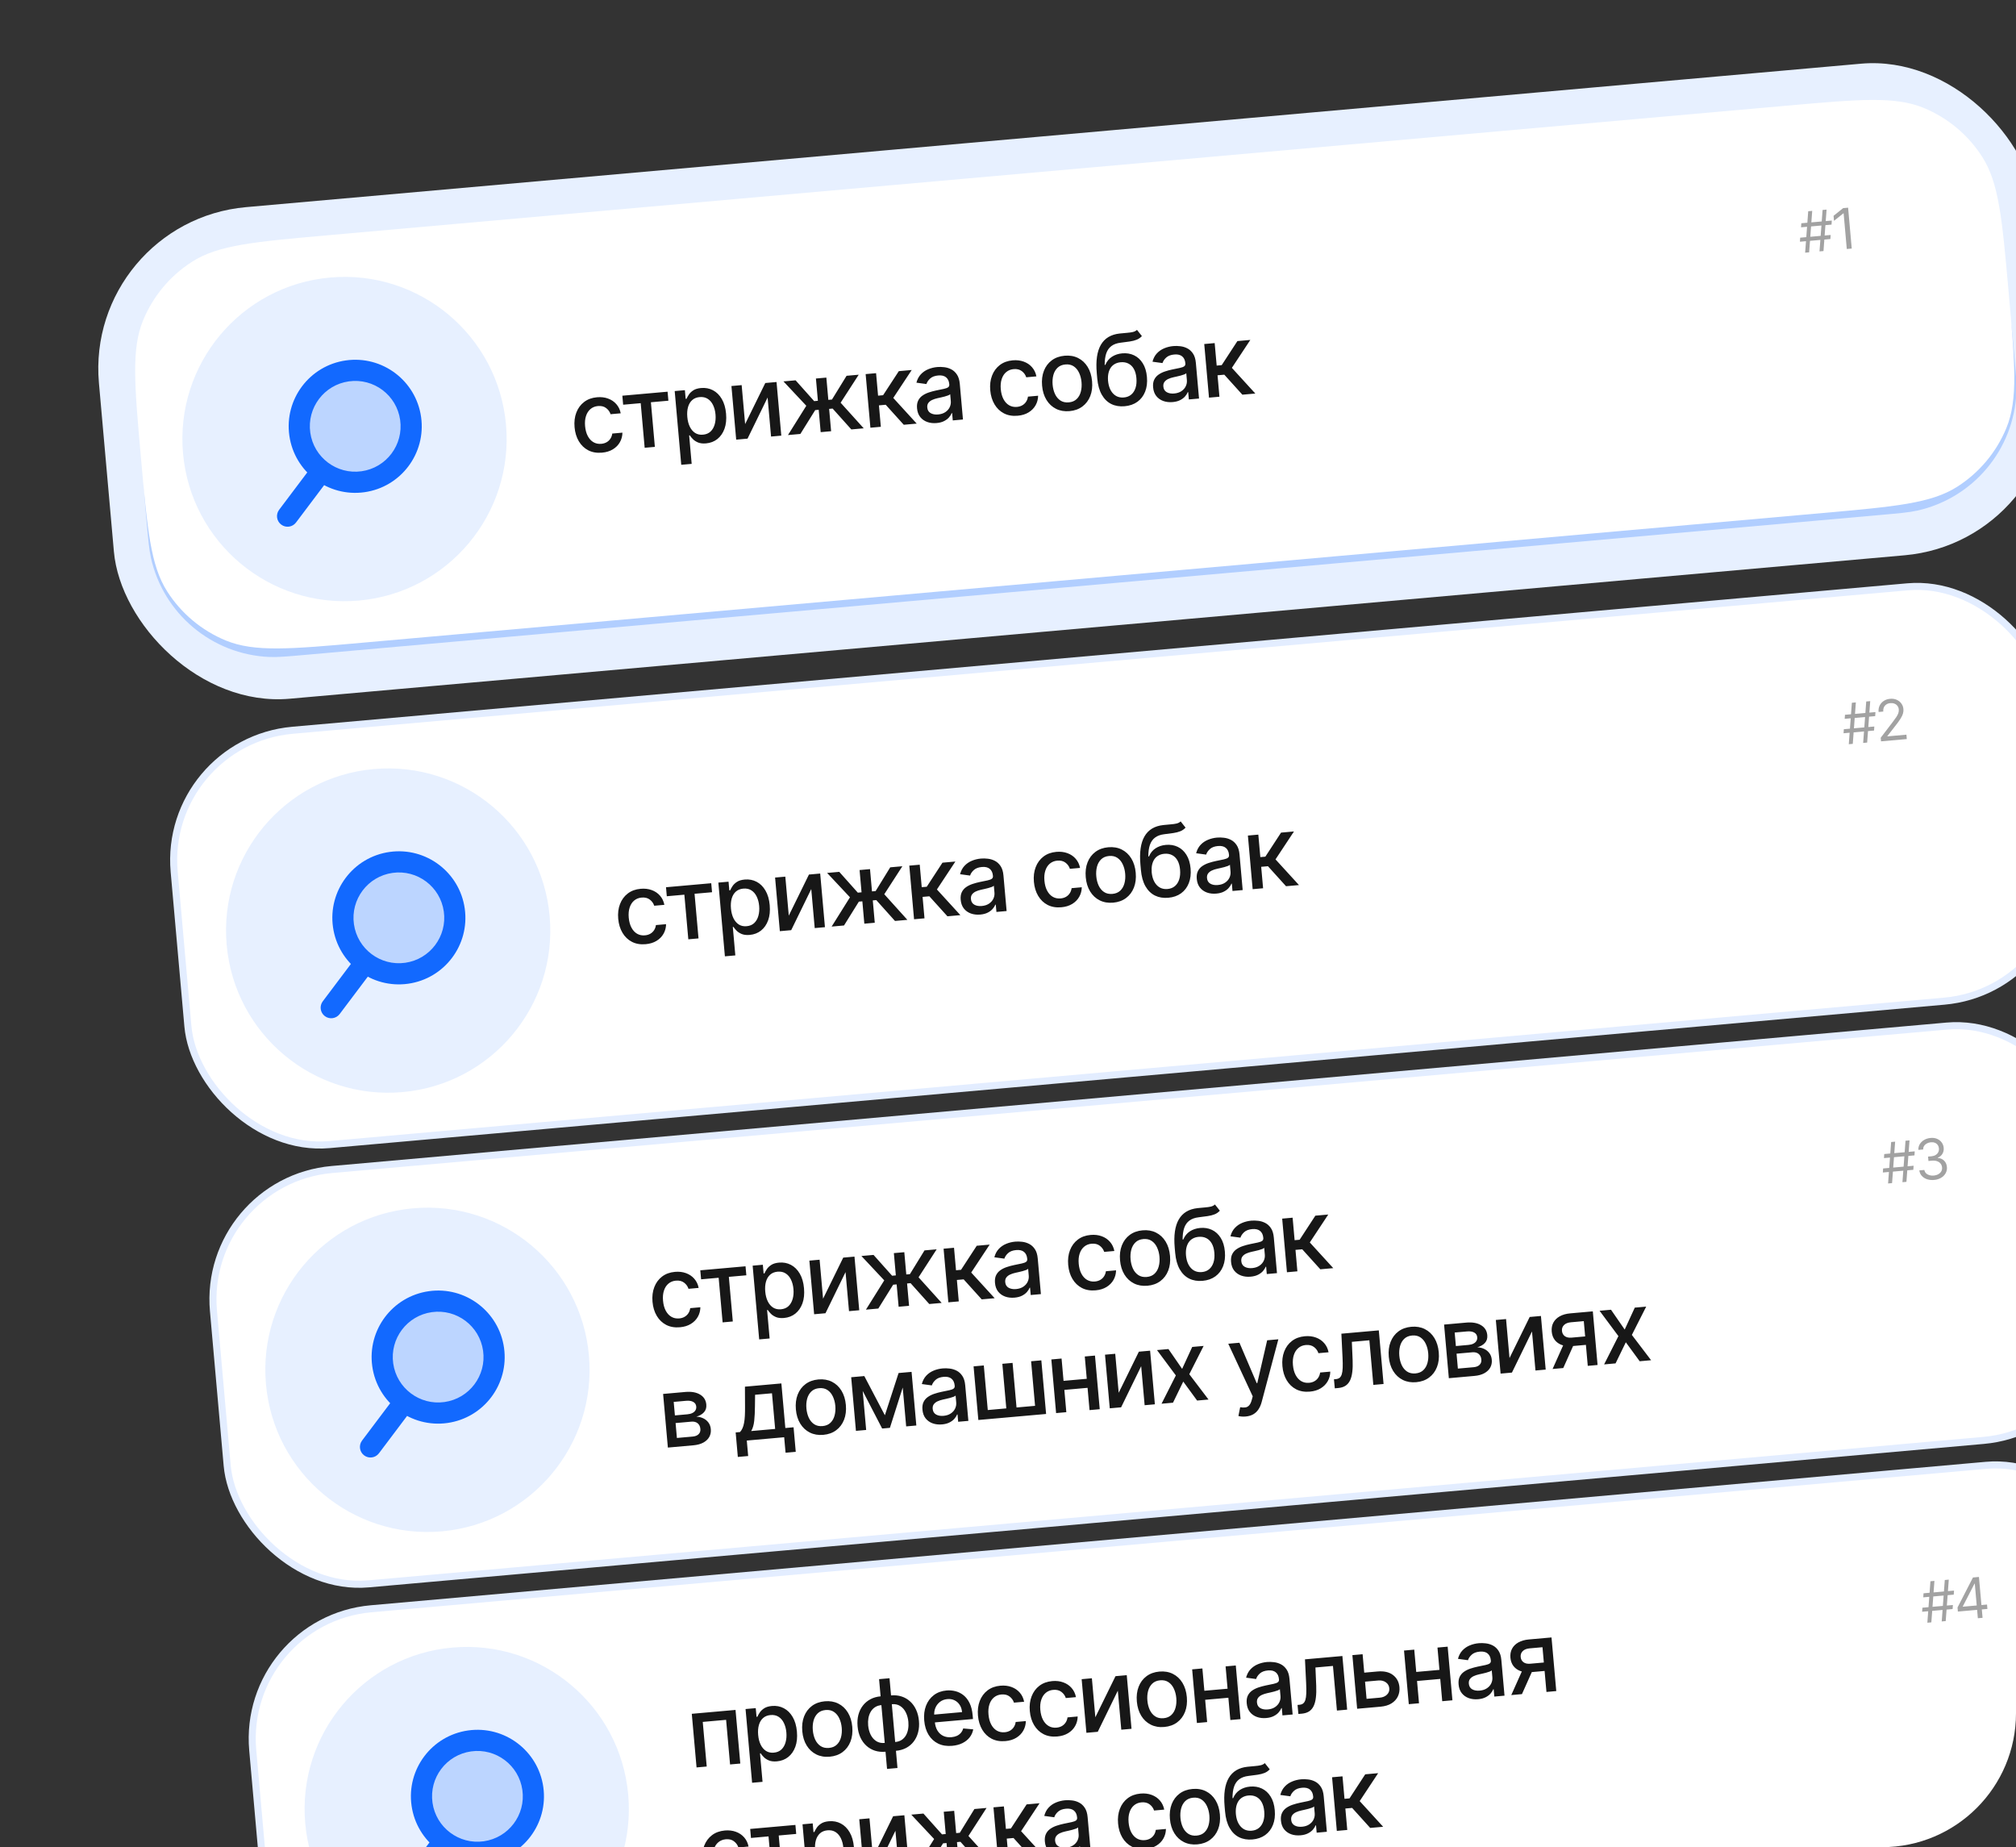 <?xml version="1.0" encoding="UTF-8"?> <svg xmlns="http://www.w3.org/2000/svg" width="286" height="262" viewBox="0 0 286 262" fill="none"><rect x="0" y="0" width="286" height="262" fill="#333333" stroke="none"/><g clip-path="url(#clip0_57_1583)"><rect x="12" y="31.415" width="276" height="70" rx="23" transform="rotate(-5.075 12 31.415)" fill="#E7F0FF"></rect><path opacity="0.25" d="M20.784 73.804C20.538 71.029 20.415 69.641 20.465 68.462C20.809 60.322 26.578 53.429 34.53 51.655C35.681 51.399 37.069 51.275 39.844 51.029L262.966 31.214C265.742 30.967 267.13 30.844 268.308 30.894C276.448 31.239 283.341 37.008 285.115 44.959C285.372 46.11 285.495 47.498 285.742 50.274V50.274C285.988 53.049 286.111 54.437 286.061 55.616C285.717 63.755 279.948 70.649 271.996 72.422C270.845 72.679 269.457 72.803 266.682 73.049L43.56 92.864C40.784 93.111 39.396 93.234 38.218 93.184C30.078 92.839 23.185 87.07 21.411 79.119C21.154 77.968 21.031 76.58 20.784 73.804V73.804Z" fill="#1269FF"></path><path d="M19.988 64.839C19.08 54.61 18.625 49.495 20.306 45.424C21.715 42.009 24.14 39.111 27.253 37.122C30.965 34.751 36.08 34.296 46.309 33.388L253.494 14.988C263.723 14.08 268.838 13.625 272.909 15.306C276.324 16.715 279.222 19.14 281.211 22.253C283.583 25.965 284.037 31.08 284.945 41.309V41.309C285.854 51.539 286.308 56.653 284.628 60.725C283.219 64.139 280.793 67.038 277.68 69.027C273.969 71.398 268.854 71.852 258.624 72.761L51.44 91.16C41.21 92.069 36.096 92.523 32.024 90.843C28.61 89.434 25.711 87.008 23.722 83.895C21.351 80.184 20.897 75.069 19.988 64.839V64.839Z" fill="white"></path><circle cx="48.875" cy="62.274" r="23" transform="rotate(-5.075 48.875 62.274)" fill="#E7F0FF"></circle><path d="M58.253 59.361C58.865 63.702 55.841 67.717 51.5 68.328C47.158 68.939 43.144 65.915 42.532 61.574C41.921 57.233 44.945 53.218 49.286 52.607C53.627 51.996 57.642 55.019 58.253 59.361Z" fill="#BCD5FF"></path><path d="M39.597 72.308C39.099 72.969 39.231 73.91 39.893 74.408C40.555 74.907 41.495 74.774 41.994 74.112L39.597 72.308ZM41.994 74.112L46.97 67.505L44.574 65.7L39.597 72.308L41.994 74.112ZM56.768 59.57C57.264 63.091 54.811 66.347 51.291 66.842L51.709 69.813C56.87 69.086 60.465 64.313 59.739 59.151L56.768 59.57ZM51.291 66.842C47.77 67.338 44.514 64.886 44.018 61.365L41.047 61.783C41.774 66.945 46.547 70.54 51.709 69.813L51.291 66.842ZM44.018 61.365C43.522 57.844 45.975 54.588 49.495 54.092L49.077 51.121C43.916 51.848 40.321 56.621 41.047 61.783L44.018 61.365ZM49.495 54.092C53.016 53.596 56.272 56.049 56.768 59.57L59.739 59.151C59.012 53.99 54.239 50.395 49.077 51.121L49.495 54.092Z" fill="#1269FF"></path><path d="M85.404 64.204C84.668 64.27 84.019 64.159 83.458 63.873C82.9 63.583 82.453 63.156 82.116 62.59C81.78 62.024 81.578 61.36 81.51 60.597C81.442 59.825 81.526 59.13 81.764 58.513C82.002 57.893 82.37 57.393 82.869 57.013C83.367 56.632 83.975 56.41 84.691 56.347C85.269 56.295 85.794 56.357 86.265 56.532C86.736 56.703 87.127 56.967 87.439 57.326C87.753 57.684 87.96 58.116 88.058 58.623L86.617 58.751C86.506 58.402 86.297 58.111 85.99 57.879C85.687 57.646 85.299 57.551 84.827 57.593C84.414 57.629 84.062 57.77 83.771 58.016C83.483 58.258 83.271 58.586 83.135 59.001C82.999 59.412 82.954 59.888 83.002 60.43C83.052 60.984 83.178 61.456 83.383 61.843C83.587 62.231 83.852 62.522 84.179 62.716C84.509 62.91 84.883 62.988 85.303 62.951C85.583 62.926 85.833 62.852 86.052 62.729C86.273 62.603 86.453 62.436 86.591 62.227C86.732 62.019 86.822 61.774 86.86 61.495L88.302 61.367C88.292 61.863 88.171 62.317 87.938 62.727C87.705 63.137 87.374 63.472 86.944 63.733C86.518 63.994 86.005 64.151 85.404 64.204ZM88.403 57.405L88.29 56.127L94.708 55.557L94.821 56.835L92.34 57.055L92.902 63.384L91.456 63.512L90.894 57.184L88.403 57.405ZM96.645 65.926L95.716 55.468L97.162 55.339L97.271 56.572L97.395 56.561C97.467 56.395 97.575 56.201 97.718 55.978C97.861 55.756 98.07 55.555 98.343 55.374C98.616 55.19 98.989 55.077 99.461 55.035C100.075 54.981 100.637 55.087 101.146 55.355C101.656 55.622 102.074 56.036 102.399 56.596C102.729 57.156 102.93 57.846 103.003 58.669C103.076 59.491 103.001 60.208 102.78 60.82C102.557 61.428 102.221 61.912 101.771 62.272C101.32 62.628 100.787 62.833 100.173 62.888C99.711 62.929 99.326 62.885 99.018 62.756C98.714 62.626 98.47 62.465 98.287 62.272C98.103 62.078 97.96 61.905 97.856 61.751L97.767 61.759L98.125 65.795L96.645 65.926ZM97.505 59.142C97.552 59.677 97.671 60.139 97.862 60.528C98.053 60.917 98.306 61.212 98.62 61.414C98.933 61.612 99.303 61.692 99.729 61.654C100.172 61.615 100.531 61.465 100.807 61.204C101.083 60.94 101.279 60.599 101.395 60.179C101.514 59.759 101.551 59.295 101.506 58.786C101.461 58.285 101.345 57.841 101.158 57.455C100.974 57.069 100.722 56.773 100.401 56.569C100.083 56.364 99.701 56.282 99.256 56.321C98.826 56.359 98.473 56.502 98.196 56.75C97.921 56.997 97.726 57.325 97.609 57.735C97.493 58.145 97.458 58.614 97.505 59.142ZM105.707 60.155L108.568 54.326L110.163 54.184L110.838 61.791L109.387 61.92L108.896 56.383L106.05 62.216L104.44 62.359L103.765 54.753L105.216 54.624L105.707 60.155ZM111.786 61.707L114.387 57.553L111.145 54.097L112.869 53.944L115.501 56.895L116.031 56.848L115.751 53.688L117.231 53.557L117.512 56.716L118.027 56.67L120.099 53.302L121.822 53.149L119.255 57.12L122.532 60.752L120.774 60.909L118.121 57.95L117.625 57.994L117.907 61.163L116.426 61.295L116.145 58.125L115.65 58.169L113.544 61.551L111.786 61.707ZM123.48 60.668L122.804 53.062L124.285 52.93L124.568 56.12L125.281 56.056L127.509 52.644L129.341 52.481L126.723 56.442L130.051 60.085L128.214 60.248L125.651 57.411L124.69 57.496L124.96 60.537L123.48 60.668ZM132.872 60.004C132.39 60.047 131.946 59.996 131.541 59.853C131.135 59.706 130.803 59.471 130.545 59.147C130.29 58.824 130.14 58.413 130.096 57.915C130.058 57.485 130.109 57.125 130.25 56.833C130.39 56.541 130.593 56.301 130.86 56.115C131.126 55.928 131.429 55.778 131.768 55.665C132.107 55.551 132.455 55.457 132.811 55.383C133.262 55.289 133.628 55.214 133.909 55.155C134.19 55.094 134.391 55.018 134.513 54.927C134.634 54.836 134.687 54.702 134.671 54.523L134.668 54.489C134.63 54.056 134.478 53.732 134.213 53.516C133.95 53.3 133.58 53.213 133.101 53.255C132.603 53.3 132.22 53.445 131.952 53.692C131.688 53.935 131.513 54.195 131.428 54.472L130.008 54.279C130.132 53.802 130.34 53.407 130.631 53.096C130.926 52.78 131.276 52.539 131.68 52.373C132.085 52.204 132.516 52.1 132.975 52.059C133.279 52.032 133.604 52.04 133.95 52.082C134.3 52.121 134.632 52.221 134.945 52.383C135.263 52.544 135.532 52.792 135.755 53.125C135.977 53.454 136.113 53.896 136.162 54.451L136.611 59.502L135.165 59.631L135.072 58.591L135.013 58.596C134.934 58.796 134.807 58.997 134.632 59.199C134.457 59.401 134.225 59.576 133.935 59.725C133.646 59.874 133.291 59.967 132.872 60.004ZM133.088 58.787C133.498 58.75 133.841 58.639 134.117 58.451C134.396 58.263 134.6 58.032 134.729 57.758C134.861 57.48 134.913 57.191 134.887 56.89L134.799 55.91C134.751 55.967 134.653 56.026 134.506 56.086C134.361 56.142 134.194 56.195 134.006 56.245C133.817 56.291 133.633 56.336 133.454 56.379C133.274 56.418 133.124 56.451 133.003 56.478C132.719 56.54 132.462 56.625 132.232 56.732C132.005 56.838 131.828 56.979 131.701 57.153C131.576 57.324 131.525 57.541 131.549 57.806C131.581 58.172 131.741 58.437 132.029 58.601C132.316 58.762 132.669 58.824 133.088 58.787ZM144.376 58.967C143.639 59.033 142.991 58.922 142.43 58.636C141.871 58.346 141.424 57.918 141.088 57.353C140.751 56.787 140.549 56.123 140.482 55.36C140.413 54.588 140.498 53.893 140.736 53.276C140.973 52.656 141.342 52.156 141.84 51.776C142.339 51.395 142.946 51.173 143.663 51.11C144.241 51.058 144.765 51.12 145.236 51.294C145.707 51.465 146.099 51.73 146.41 52.089C146.725 52.447 146.931 52.879 147.029 53.386L145.588 53.514C145.477 53.165 145.269 52.874 144.962 52.641C144.658 52.409 144.27 52.313 143.798 52.355C143.386 52.392 143.034 52.533 142.743 52.779C142.455 53.02 142.243 53.349 142.107 53.763C141.97 54.175 141.926 54.651 141.974 55.193C142.023 55.747 142.15 56.218 142.354 56.606C142.558 56.994 142.824 57.285 143.15 57.479C143.48 57.673 143.855 57.751 144.274 57.714C144.555 57.689 144.805 57.615 145.023 57.492C145.245 57.366 145.425 57.199 145.563 56.99C145.704 56.781 145.794 56.537 145.832 56.258L147.273 56.13C147.264 56.626 147.143 57.08 146.91 57.489C146.677 57.9 146.345 58.235 145.916 58.496C145.49 58.757 144.976 58.914 144.376 58.967ZM151.73 58.314C151.017 58.377 150.38 58.269 149.82 57.99C149.259 57.71 148.806 57.289 148.46 56.728C148.114 56.166 147.906 55.493 147.836 54.707C147.766 53.918 147.852 53.215 148.093 52.598C148.334 51.981 148.706 51.485 149.209 51.111C149.711 50.737 150.319 50.519 151.032 50.455C151.745 50.392 152.382 50.5 152.943 50.78C153.503 51.059 153.957 51.481 154.303 52.046C154.649 52.611 154.857 53.288 154.927 54.077C154.997 54.863 154.911 55.563 154.67 56.176C154.428 56.79 154.056 57.284 153.553 57.658C153.051 58.032 152.443 58.251 151.73 58.314ZM151.625 57.071C152.087 57.03 152.459 56.874 152.741 56.602C153.023 56.331 153.219 55.986 153.328 55.567C153.44 55.148 153.475 54.694 153.431 54.205C153.388 53.72 153.274 53.281 153.09 52.888C152.908 52.491 152.655 52.183 152.329 51.962C152.003 51.742 151.609 51.652 151.147 51.693C150.681 51.734 150.306 51.892 150.021 52.167C149.739 52.442 149.542 52.79 149.43 53.213C149.321 53.632 149.288 54.084 149.331 54.569C149.374 55.058 149.487 55.499 149.668 55.892C149.853 56.285 150.108 56.59 150.433 56.807C150.762 57.024 151.159 57.112 151.625 57.071ZM161.298 46.788L161.995 47.67C161.786 47.898 161.54 48.07 161.257 48.184C160.978 48.296 160.651 48.38 160.277 48.436C159.902 48.49 159.473 48.546 158.989 48.606C158.442 48.671 158.002 48.83 157.669 49.082C157.335 49.331 157.091 49.679 156.938 50.125C156.787 50.568 156.713 51.114 156.714 51.762L156.808 51.754C157.014 51.26 157.326 50.876 157.744 50.603C158.165 50.329 158.652 50.168 159.203 50.119C159.817 50.064 160.376 50.156 160.88 50.394C161.383 50.632 161.796 51.01 162.118 51.527C162.443 52.041 162.641 52.687 162.71 53.466C162.78 54.255 162.695 54.95 162.456 55.55C162.219 56.15 161.853 56.63 161.356 56.99C160.862 57.347 160.26 57.557 159.55 57.62C158.84 57.683 158.207 57.578 157.65 57.304C157.097 57.027 156.646 56.585 156.3 55.977C155.956 55.368 155.743 54.599 155.66 53.668L155.593 52.915C155.439 51.175 155.633 49.839 156.176 48.905C156.718 47.972 157.606 47.439 158.839 47.306C159.237 47.261 159.594 47.228 159.908 47.206C160.222 47.182 160.494 47.143 160.726 47.089C160.96 47.031 161.151 46.931 161.298 46.788ZM159.444 56.376C159.857 56.34 160.203 56.204 160.481 55.97C160.763 55.732 160.968 55.413 161.095 55.012C161.223 54.611 161.263 54.148 161.216 53.623C161.171 53.108 161.051 52.678 160.857 52.333C160.664 51.987 160.408 51.734 160.091 51.572C159.774 51.407 159.405 51.344 158.986 51.381C158.676 51.408 158.403 51.488 158.168 51.618C157.934 51.746 157.738 51.921 157.581 52.145C157.428 52.368 157.317 52.634 157.248 52.943C157.182 53.248 157.163 53.594 157.19 53.981C157.26 54.767 157.496 55.376 157.897 55.81C158.301 56.243 158.817 56.432 159.444 56.376ZM166.362 57.03C165.88 57.072 165.436 57.022 165.031 56.878C164.625 56.731 164.293 56.496 164.035 56.173C163.78 55.85 163.63 55.439 163.586 54.94C163.548 54.511 163.599 54.151 163.74 53.859C163.88 53.567 164.083 53.327 164.35 53.141C164.616 52.954 164.919 52.804 165.258 52.691C165.597 52.577 165.945 52.483 166.301 52.408C166.752 52.315 167.118 52.239 167.399 52.181C167.68 52.12 167.881 52.043 168.003 51.953C168.124 51.862 168.177 51.728 168.161 51.549L168.158 51.515C168.12 51.082 167.968 50.758 167.703 50.542C167.44 50.326 167.07 50.239 166.591 50.281C166.093 50.325 165.71 50.471 165.442 50.718C165.178 50.961 165.003 51.221 164.918 51.498L163.498 51.305C163.622 50.828 163.83 50.433 164.122 50.121C164.416 49.806 164.766 49.565 165.17 49.399C165.575 49.23 166.006 49.125 166.465 49.085C166.769 49.058 167.094 49.065 167.44 49.108C167.79 49.147 168.122 49.247 168.435 49.409C168.753 49.57 169.022 49.818 169.245 50.15C169.467 50.48 169.603 50.922 169.652 51.477L170.101 56.528L168.655 56.656L168.563 55.616L168.503 55.622C168.424 55.822 168.297 56.023 168.122 56.224C167.947 56.426 167.715 56.602 167.425 56.751C167.136 56.899 166.781 56.992 166.362 57.03ZM166.578 55.813C166.988 55.776 167.331 55.664 167.607 55.477C167.886 55.289 168.09 55.058 168.219 54.783C168.351 54.506 168.403 54.216 168.377 53.916L168.289 52.935C168.241 52.993 168.143 53.052 167.996 53.111C167.851 53.167 167.684 53.221 167.496 53.27C167.307 53.317 167.123 53.362 166.944 53.404C166.764 53.444 166.614 53.477 166.493 53.504C166.209 53.566 165.952 53.651 165.722 53.757C165.495 53.864 165.318 54.005 165.191 54.179C165.066 54.35 165.015 54.567 165.039 54.831C165.071 55.198 165.231 55.463 165.519 55.627C165.806 55.788 166.159 55.85 166.578 55.813ZM171.515 56.402L170.84 48.796L172.32 48.664L172.604 51.854L173.317 51.79L175.544 48.378L177.377 48.215L174.759 52.176L178.087 55.819L176.249 55.982L173.687 53.145L172.726 53.23L172.996 56.271L171.515 56.402Z" fill="#171717"></path><path opacity="0.4" d="M258.124 35.66L258.561 29.78L259.126 29.73L258.69 35.609L258.124 35.66ZM255.344 34.286L255.385 33.712L259.709 33.328L259.668 33.903L255.344 34.286ZM256.087 35.841L256.523 29.961L257.089 29.91L256.653 35.79L256.087 35.841ZM255.505 32.242L255.545 31.668L259.869 31.284L259.829 31.858L255.505 32.242ZM262.182 29.458L262.697 35.254L261.995 35.316L261.546 30.256L261.512 30.259L260.18 31.324L260.117 30.611L261.48 29.52L262.182 29.458Z" fill="#171717"></path><rect x="23.073" y="105.217" width="267" height="59" rx="18.5" transform="rotate(-5.075 23.073 105.217)" fill="white" stroke="#E3EDFF"></rect><circle cx="55.067" cy="131.992" r="23" transform="rotate(-5.075 55.067 131.992)" fill="#E7F0FF"></circle><path d="M64.446 129.078C65.057 133.42 62.033 137.434 57.692 138.046C53.351 138.657 49.336 135.633 48.725 131.292C48.114 126.951 51.138 122.936 55.479 122.325C59.82 121.713 63.835 124.737 64.446 129.078Z" fill="#BCD5FF"></path><path d="M45.79 142.025C45.291 142.687 45.424 143.628 46.085 144.126C46.747 144.624 47.688 144.492 48.186 143.83L45.79 142.025ZM48.186 143.83L53.163 137.223L50.766 135.418L45.79 142.025L48.186 143.83ZM62.961 129.288C63.456 132.808 61.004 136.064 57.483 136.56L57.901 139.531C63.063 138.804 66.658 134.031 65.931 128.869L62.961 129.288ZM57.483 136.56C53.962 137.056 50.706 134.603 50.21 131.083L47.24 131.501C47.966 136.662 52.74 140.258 57.901 139.531L57.483 136.56ZM50.21 131.083C49.715 127.562 52.167 124.306 55.688 123.81L55.27 120.839C50.108 121.566 46.513 126.339 47.24 131.501L50.21 131.083ZM55.688 123.81C59.209 123.314 62.465 125.767 62.961 129.288L65.931 128.869C65.204 123.708 60.431 120.113 55.27 120.839L55.688 123.81Z" fill="#1269FF"></path><path d="M91.597 133.922C90.861 133.988 90.212 133.877 89.651 133.591C89.093 133.301 88.645 132.873 88.309 132.308C87.973 131.742 87.771 131.078 87.703 130.315C87.634 129.543 87.719 128.848 87.957 128.231C88.195 127.611 88.563 127.111 89.062 126.731C89.56 126.35 90.168 126.128 90.884 126.065C91.462 126.013 91.987 126.075 92.458 126.249C92.929 126.42 93.32 126.685 93.631 127.043C93.946 127.401 94.153 127.834 94.251 128.341L92.81 128.469C92.699 128.119 92.49 127.829 92.183 127.596C91.88 127.364 91.492 127.268 91.02 127.31C90.607 127.347 90.255 127.488 89.964 127.733C89.676 127.975 89.464 128.304 89.328 128.718C89.192 129.13 89.147 129.606 89.195 130.148C89.245 130.702 89.371 131.173 89.576 131.561C89.78 131.949 90.045 132.24 90.372 132.434C90.702 132.628 91.076 132.706 91.496 132.668C91.776 132.644 92.026 132.57 92.245 132.447C92.466 132.321 92.646 132.154 92.784 131.945C92.925 131.736 93.015 131.492 93.053 131.212L94.494 131.084C94.485 131.581 94.364 132.034 94.131 132.444C93.898 132.854 93.567 133.19 93.137 133.451C92.711 133.712 92.198 133.869 91.597 133.922ZM94.596 127.122L94.483 125.845L100.9 125.275L101.014 126.552L98.533 126.773L99.095 133.102L97.649 133.23L97.087 126.901L94.596 127.122ZM102.838 135.644L101.909 125.185L103.355 125.057L103.464 126.29L103.588 126.279C103.66 126.113 103.767 125.919 103.911 125.696C104.054 125.474 104.262 125.272 104.536 125.092C104.809 124.908 105.182 124.795 105.654 124.753C106.268 124.698 106.83 124.805 107.339 125.072C107.849 125.34 108.266 125.754 108.592 126.314C108.922 126.873 109.123 127.564 109.196 128.386C109.269 129.208 109.194 129.925 108.972 130.537C108.75 131.146 108.414 131.63 107.963 131.99C107.513 132.346 106.98 132.551 106.366 132.606C105.904 132.647 105.519 132.603 105.211 132.474C104.907 132.344 104.663 132.183 104.48 131.99C104.296 131.796 104.152 131.623 104.049 131.469L103.96 131.477L104.318 135.513L102.838 135.644ZM103.697 128.86C103.745 129.394 103.864 129.856 104.055 130.245C104.246 130.634 104.499 130.93 104.813 131.131C105.126 131.33 105.496 131.41 105.922 131.372C106.364 131.333 106.724 131.183 107 130.922C107.276 130.658 107.472 130.316 107.588 129.897C107.707 129.477 107.744 129.013 107.699 128.504C107.654 128.003 107.538 127.559 107.351 127.173C107.167 126.786 106.914 126.491 106.593 126.287C106.276 126.082 105.894 125.999 105.448 126.039C105.019 126.077 104.666 126.22 104.388 126.467C104.114 126.715 103.919 127.043 103.802 127.453C103.685 127.863 103.651 128.331 103.697 128.86ZM111.9 129.873L114.761 124.044L116.356 123.902L117.031 131.509L115.58 131.638L115.089 126.101L112.243 131.934L110.633 132.077L109.958 124.47L111.409 124.342L111.9 129.873ZM117.979 131.425L120.58 127.271L117.338 123.815L119.061 123.662L121.694 126.613L122.224 126.565L121.944 123.406L123.424 123.275L123.705 126.434L124.22 126.388L126.292 123.02L128.015 122.867L125.448 126.838L128.725 130.47L126.967 130.626L124.314 127.668L123.818 127.712L124.1 130.881L122.619 131.012L122.338 127.843L121.842 127.887L119.737 131.268L117.979 131.425ZM129.673 130.386L128.997 122.78L130.478 122.648L130.761 125.837L131.474 125.774L133.702 122.362L135.534 122.199L132.916 126.16L136.244 129.802L134.407 129.966L131.844 127.129L130.883 127.214L131.153 130.255L129.673 130.386ZM139.065 129.722C138.583 129.764 138.139 129.714 137.734 129.57C137.328 129.423 136.996 129.188 136.738 128.865C136.483 128.542 136.333 128.131 136.289 127.632C136.251 127.203 136.302 126.843 136.442 126.551C136.583 126.259 136.786 126.019 137.053 125.833C137.319 125.646 137.622 125.496 137.961 125.383C138.3 125.269 138.648 125.175 139.004 125.1C139.455 125.007 139.821 124.931 140.102 124.873C140.382 124.811 140.584 124.735 140.705 124.645C140.827 124.554 140.88 124.42 140.864 124.241L140.861 124.207C140.823 123.774 140.671 123.45 140.405 123.234C140.143 123.018 139.773 122.931 139.294 122.973C138.796 123.017 138.413 123.163 138.145 123.41C137.88 123.653 137.706 123.913 137.62 124.19L136.201 123.997C136.325 123.52 136.533 123.125 136.824 122.813C137.119 122.498 137.469 122.257 137.873 122.091C138.277 121.922 138.709 121.817 139.168 121.777C139.472 121.75 139.797 121.757 140.143 121.8C140.493 121.839 140.824 121.939 141.138 122.101C141.455 122.262 141.725 122.509 141.948 122.842C142.17 123.172 142.306 123.614 142.355 124.169L142.804 129.22L141.358 129.348L141.265 128.308L141.206 128.314C141.127 128.514 141 128.715 140.825 128.916C140.65 129.118 140.418 129.294 140.128 129.443C139.839 129.591 139.484 129.684 139.065 129.722ZM139.281 128.505C139.691 128.468 140.033 128.356 140.31 128.169C140.589 127.981 140.793 127.75 140.922 127.475C141.054 127.198 141.106 126.908 141.079 126.608L140.992 125.627C140.944 125.685 140.846 125.744 140.698 125.803C140.554 125.859 140.387 125.912 140.199 125.962C140.01 126.009 139.826 126.054 139.646 126.096C139.467 126.136 139.317 126.169 139.196 126.196C138.912 126.258 138.655 126.342 138.425 126.449C138.198 126.556 138.021 126.697 137.893 126.871C137.769 127.042 137.718 127.259 137.742 127.523C137.774 127.89 137.934 128.155 138.222 128.319C138.509 128.48 138.862 128.542 139.281 128.505ZM150.568 128.685C149.832 128.75 149.184 128.64 148.622 128.354C148.064 128.064 147.617 127.636 147.281 127.07C146.944 126.505 146.742 125.841 146.674 125.078C146.606 124.305 146.691 123.611 146.929 122.994C147.166 122.374 147.535 121.874 148.033 121.493C148.532 121.113 149.139 120.891 149.856 120.827C150.433 120.776 150.958 120.838 151.429 121.012C151.9 121.183 152.292 121.448 152.603 121.806C152.918 122.164 153.124 122.597 153.222 123.104L151.781 123.232C151.67 122.882 151.461 122.591 151.155 122.359C150.851 122.127 150.463 122.031 149.991 122.073C149.579 122.11 149.227 122.251 148.936 122.496C148.648 122.738 148.436 123.066 148.3 123.481C148.163 123.893 148.119 124.369 148.167 124.91C148.216 125.465 148.343 125.936 148.547 126.324C148.751 126.712 149.017 127.003 149.343 127.197C149.673 127.39 150.048 127.469 150.467 127.431C150.748 127.406 150.997 127.333 151.216 127.21C151.438 127.084 151.618 126.917 151.755 126.708C151.897 126.499 151.986 126.255 152.025 125.975L153.466 125.847C153.457 126.344 153.336 126.797 153.102 127.207C152.869 127.617 152.538 127.953 152.109 128.214C151.683 128.475 151.169 128.632 150.568 128.685ZM157.923 128.032C157.21 128.095 156.573 127.987 156.012 127.707C155.452 127.428 154.999 127.007 154.653 126.446C154.307 125.884 154.099 125.211 154.029 124.425C153.959 123.636 154.044 122.933 154.286 122.316C154.527 121.699 154.899 121.203 155.402 120.829C155.904 120.455 156.512 120.236 157.225 120.173C157.938 120.11 158.575 120.218 159.135 120.497C159.696 120.777 160.149 121.199 160.496 121.764C160.842 122.329 161.05 123.006 161.12 123.795C161.19 124.581 161.104 125.28 160.862 125.894C160.621 126.508 160.249 127.002 159.746 127.376C159.244 127.75 158.636 127.969 157.923 128.032ZM157.817 126.789C158.28 126.747 158.652 126.591 158.934 126.32C159.216 126.049 159.411 125.704 159.521 125.285C159.633 124.865 159.668 124.411 159.624 123.923C159.581 123.438 159.467 122.998 159.283 122.606C159.101 122.209 158.847 121.901 158.522 121.68C158.196 121.459 157.802 121.37 157.34 121.411C156.874 121.452 156.499 121.61 156.214 121.885C155.932 122.159 155.735 122.508 155.623 122.931C155.514 123.35 155.481 123.802 155.524 124.287C155.567 124.776 155.68 125.217 155.861 125.61C156.046 126.003 156.301 126.308 156.626 126.525C156.955 126.742 157.352 126.83 157.817 126.789ZM167.491 116.506L168.188 117.388C167.979 117.616 167.733 117.787 167.45 117.902C167.171 118.014 166.844 118.098 166.47 118.154C166.095 118.207 165.666 118.264 165.182 118.323C164.635 118.389 164.195 118.547 163.862 118.8C163.528 119.049 163.284 119.397 163.131 119.843C162.98 120.286 162.906 120.831 162.907 121.48L163.001 121.472C163.206 120.978 163.518 120.594 163.937 120.321C164.358 120.047 164.845 119.886 165.396 119.837C166.01 119.782 166.569 119.874 167.073 120.112C167.576 120.35 167.989 120.728 168.311 121.245C168.636 121.758 168.833 122.405 168.903 123.184C168.973 123.973 168.888 124.667 168.648 125.268C168.412 125.868 168.046 126.348 167.549 126.708C167.055 127.065 166.453 127.274 165.743 127.337C165.033 127.401 164.4 127.295 163.843 127.022C163.289 126.745 162.839 126.303 162.492 125.695C162.149 125.086 161.936 124.317 161.853 123.386L161.786 122.633C161.632 120.893 161.826 119.556 162.368 118.623C162.911 117.69 163.799 117.157 165.032 117.024C165.43 116.979 165.787 116.945 166.101 116.924C166.415 116.9 166.687 116.86 166.919 116.807C167.153 116.749 167.344 116.649 167.491 116.506ZM165.637 126.094C166.05 126.057 166.396 125.922 166.674 125.688C166.956 125.45 167.161 125.13 167.288 124.73C167.416 124.329 167.456 123.866 167.409 123.341C167.364 122.826 167.244 122.396 167.05 122.051C166.856 121.705 166.601 121.452 166.284 121.29C165.966 121.125 165.598 121.061 165.179 121.099C164.868 121.126 164.596 121.205 164.361 121.336C164.126 121.463 163.931 121.639 163.774 121.862C163.621 122.086 163.51 122.352 163.441 122.661C163.375 122.966 163.356 123.312 163.383 123.699C163.453 124.485 163.689 125.094 164.09 125.528C164.494 125.961 165.01 126.15 165.637 126.094ZM172.555 126.747C172.073 126.79 171.629 126.74 171.224 126.596C170.818 126.449 170.486 126.214 170.228 125.891C169.973 125.568 169.823 125.157 169.779 124.658C169.741 124.229 169.792 123.868 169.933 123.576C170.073 123.284 170.276 123.045 170.543 122.858C170.809 122.672 171.112 122.522 171.451 122.408C171.79 122.295 172.138 122.201 172.494 122.126C172.945 122.033 173.311 121.957 173.592 121.899C173.873 121.837 174.074 121.761 174.195 121.671C174.317 121.58 174.37 121.445 174.354 121.267L174.351 121.232C174.313 120.8 174.161 120.476 173.895 120.26C173.633 120.043 173.263 119.957 172.784 119.999C172.286 120.043 171.903 120.189 171.635 120.435C171.371 120.679 171.196 120.939 171.11 121.216L169.691 121.022C169.815 120.546 170.023 120.151 170.314 119.839C170.609 119.523 170.959 119.283 171.363 119.117C171.768 118.948 172.199 118.843 172.658 118.802C172.962 118.775 173.287 118.783 173.633 118.826C173.983 118.864 174.315 118.965 174.628 119.127C174.945 119.288 175.215 119.535 175.438 119.868C175.66 120.198 175.796 120.64 175.845 121.195L176.294 126.246L174.848 126.374L174.755 125.334L174.696 125.339C174.617 125.539 174.49 125.74 174.315 125.942C174.14 126.144 173.908 126.32 173.618 126.468C173.329 126.617 172.974 126.71 172.555 126.747ZM172.771 125.53C173.181 125.494 173.524 125.382 173.8 125.194C174.079 125.007 174.283 124.776 174.412 124.501C174.544 124.223 174.596 123.934 174.569 123.634L174.482 122.653C174.434 122.711 174.336 122.769 174.189 122.829C174.044 122.885 173.877 122.938 173.689 122.988C173.5 123.035 173.316 123.08 173.136 123.122C172.957 123.161 172.807 123.195 172.686 123.222C172.402 123.284 172.145 123.368 171.915 123.475C171.688 123.582 171.511 123.722 171.383 123.897C171.259 124.068 171.208 124.285 171.232 124.549C171.264 124.916 171.424 125.181 171.712 125.345C171.999 125.506 172.352 125.568 172.771 125.53ZM177.708 126.12L177.033 118.514L178.513 118.382L178.797 121.571L179.51 121.508L181.737 118.096L183.569 117.933L180.951 121.894L184.28 125.537L182.442 125.7L179.879 122.863L178.919 122.948L179.189 125.989L177.708 126.12Z" fill="#171717"></path><path opacity="0.4" d="M264.317 105.377L264.753 99.498L265.319 99.447L264.883 105.327L264.317 105.377ZM261.537 104.004L261.577 103.43L265.901 103.046L265.861 103.62L261.537 104.004ZM262.279 105.558L262.715 99.678L263.281 99.628L262.845 105.508L262.279 105.558ZM261.697 101.959L261.738 101.385L266.062 101.001L266.021 101.575L261.697 101.959ZM266.852 105.152L266.807 104.643L268.534 102.379C268.736 102.114 268.902 101.884 269.031 101.69C269.16 101.494 269.253 101.313 269.308 101.147C269.366 100.978 269.386 100.805 269.371 100.628C269.352 100.424 269.288 100.252 269.176 100.112C269.067 99.971 268.925 99.868 268.75 99.802C268.575 99.735 268.382 99.712 268.173 99.73C267.95 99.75 267.76 99.813 267.602 99.921C267.446 100.026 267.33 100.164 267.254 100.336C267.18 100.508 267.153 100.705 267.172 100.926L266.505 100.985C266.474 100.645 266.526 100.34 266.66 100.07C266.794 99.799 266.989 99.58 267.246 99.413C267.505 99.246 267.804 99.147 268.141 99.117C268.481 99.087 268.788 99.132 269.063 99.252C269.338 99.372 269.561 99.547 269.731 99.777C269.902 100.007 270.001 100.271 270.027 100.569C270.046 100.782 270.026 100.994 269.967 101.205C269.909 101.414 269.797 101.651 269.631 101.916C269.466 102.18 269.233 102.505 268.933 102.891L267.755 104.399L267.759 104.444L270.453 104.205L270.508 104.828L266.852 105.152Z" fill="#171717"></path><rect x="28.646" y="167.52" width="267" height="59" rx="18.5" transform="rotate(-5.075 28.646 167.52)" fill="white" stroke="#E3EDFF"></rect><circle cx="60.64" cy="194.295" r="23" transform="rotate(-5.075 60.64 194.295)" fill="#E7F0FF"></circle><path d="M70.019 191.381C70.63 195.723 67.606 199.737 63.265 200.349C58.923 200.96 54.909 197.936 54.298 193.595C53.687 189.253 56.71 185.239 61.051 184.628C65.393 184.016 69.407 187.04 70.019 191.381Z" fill="#BCD5FF"></path><path d="M51.362 204.328C50.864 204.99 50.996 205.931 51.658 206.429C52.32 206.927 53.26 206.795 53.759 206.133L51.362 204.328ZM53.759 206.133L58.735 199.526L56.339 197.721L51.362 204.328L53.759 206.133ZM68.533 191.591C69.029 195.111 66.576 198.367 63.056 198.863L63.474 201.834C68.635 201.107 72.231 196.334 71.504 191.172L68.533 191.591ZM63.056 198.863C59.535 199.359 56.279 196.906 55.783 193.386L52.812 193.804C53.539 198.965 58.312 202.561 63.474 201.834L63.056 198.863ZM55.783 193.386C55.287 189.865 57.74 186.609 61.261 186.113L60.842 183.142C55.681 183.869 52.086 188.642 52.812 193.804L55.783 193.386ZM61.261 186.113C64.781 185.617 68.037 188.07 68.533 191.591L71.504 191.172C70.777 186.011 66.004 182.416 60.842 183.142L61.261 186.113Z" fill="#1269FF"></path><path d="M96.462 188.256C95.725 188.322 95.077 188.211 94.516 187.925C93.958 187.635 93.51 187.208 93.174 186.642C92.838 186.076 92.635 185.412 92.568 184.649C92.499 183.877 92.584 183.182 92.822 182.565C93.06 181.945 93.428 181.445 93.926 181.065C94.425 180.684 95.032 180.462 95.749 180.399C96.327 180.347 96.851 180.409 97.323 180.583C97.794 180.755 98.185 181.019 98.496 181.378C98.811 181.736 99.017 182.168 99.115 182.675L97.674 182.803C97.564 182.454 97.355 182.163 97.048 181.931C96.744 181.698 96.357 181.603 95.885 181.645C95.472 181.681 95.12 181.822 94.829 182.068C94.541 182.31 94.329 182.638 94.193 183.053C94.056 183.464 94.012 183.94 94.06 184.482C94.109 185.036 94.236 185.508 94.44 185.895C94.644 186.283 94.91 186.574 95.237 186.768C95.566 186.962 95.941 187.04 96.36 187.003C96.641 186.978 96.891 186.904 97.109 186.781C97.331 186.655 97.511 186.488 97.649 186.279C97.79 186.07 97.88 185.826 97.918 185.547L99.359 185.419C99.35 185.915 99.229 186.369 98.996 186.779C98.763 187.189 98.431 187.524 98.002 187.785C97.576 188.046 97.063 188.203 96.462 188.256ZM99.461 181.457L99.347 180.179L105.765 179.609L105.879 180.887L103.398 181.107L103.96 187.436L102.514 187.564L101.952 181.235L99.461 181.457ZM107.702 189.978L106.774 179.52L108.22 179.391L108.329 180.624L108.453 180.613C108.525 180.447 108.632 180.253 108.775 180.031C108.919 179.808 109.127 179.607 109.401 179.426C109.674 179.242 110.046 179.129 110.518 179.087C111.132 179.033 111.694 179.139 112.204 179.407C112.713 179.674 113.131 180.088 113.457 180.648C113.786 181.208 113.987 181.899 114.06 182.721C114.133 183.543 114.059 184.26 113.837 184.872C113.615 185.48 113.279 185.964 112.828 186.324C112.377 186.68 111.845 186.885 111.231 186.94C110.769 186.981 110.384 186.937 110.076 186.808C109.772 186.678 109.528 186.517 109.344 186.324C109.161 186.13 109.017 185.957 108.914 185.803L108.825 185.811L109.183 189.847L107.702 189.978ZM108.562 183.194C108.61 183.729 108.729 184.191 108.92 184.58C109.111 184.969 109.363 185.264 109.677 185.466C109.991 185.664 110.361 185.744 110.787 185.707C111.229 185.667 111.589 185.517 111.865 185.256C112.141 184.992 112.337 184.651 112.453 184.231C112.572 183.811 112.609 183.347 112.564 182.839C112.519 182.337 112.403 181.893 112.216 181.507C112.032 181.121 111.779 180.825 111.458 180.621C111.141 180.416 110.759 180.334 110.313 180.373C109.884 180.411 109.531 180.554 109.253 180.802C108.979 181.049 108.784 181.377 108.667 181.787C108.55 182.197 108.515 182.666 108.562 183.194ZM116.765 184.207L119.626 178.378L121.221 178.237L121.896 185.843L120.445 185.972L119.953 180.435L117.107 186.268L115.498 186.411L114.822 178.805L116.273 178.676L116.765 184.207ZM122.844 185.759L125.445 181.605L122.203 178.149L123.926 177.996L126.559 180.947L127.089 180.9L126.808 177.74L128.289 177.609L128.57 180.768L129.085 180.722L131.156 177.354L132.88 177.201L130.312 181.172L133.59 184.804L131.832 184.961L129.178 182.002L128.683 182.046L128.965 185.215L127.484 185.347L127.202 182.177L126.707 182.221L124.602 185.603L122.844 185.759ZM134.537 184.72L133.862 177.114L135.343 176.982L135.626 180.172L136.339 180.108L138.566 176.696L140.399 176.533L137.781 180.494L141.109 184.137L139.272 184.3L136.709 181.463L135.748 181.548L136.018 184.589L134.537 184.72ZM143.93 184.056C143.448 184.099 143.004 184.048 142.599 183.905C142.193 183.758 141.861 183.523 141.603 183.199C141.348 182.876 141.198 182.465 141.154 181.967C141.116 181.537 141.167 181.177 141.307 180.885C141.448 180.593 141.651 180.354 141.917 180.167C142.184 179.98 142.486 179.83 142.826 179.717C143.165 179.603 143.513 179.509 143.869 179.435C144.32 179.341 144.686 179.265 144.967 179.207C145.247 179.146 145.448 179.07 145.57 178.979C145.692 178.888 145.745 178.754 145.729 178.576L145.726 178.541C145.687 178.108 145.536 177.784 145.27 177.568C145.008 177.352 144.638 177.265 144.159 177.307C143.66 177.352 143.277 177.497 143.01 177.744C142.745 177.987 142.57 178.247 142.485 178.524L141.065 178.331C141.189 177.854 141.397 177.46 141.689 177.147C141.984 176.832 142.333 176.591 142.738 176.425C143.142 176.256 143.574 176.152 144.033 176.111C144.336 176.084 144.662 176.092 145.008 176.134C145.358 176.173 145.689 176.273 146.003 176.435C146.32 176.596 146.59 176.844 146.813 177.177C147.035 177.506 147.171 177.948 147.22 178.503L147.668 183.554L146.222 183.683L146.13 182.643L146.071 182.648C145.992 182.848 145.865 183.049 145.69 183.251C145.515 183.453 145.283 183.628 144.993 183.777C144.703 183.926 144.349 184.019 143.93 184.056ZM144.146 182.839C144.555 182.802 144.898 182.69 145.174 182.503C145.454 182.315 145.658 182.084 145.787 181.81C145.918 181.532 145.971 181.243 145.944 180.942L145.857 179.962C145.809 180.019 145.711 180.078 145.563 180.138C145.418 180.194 145.252 180.247 145.063 180.297C144.874 180.343 144.69 180.388 144.511 180.431C144.332 180.47 144.182 180.503 144.061 180.53C143.777 180.592 143.52 180.677 143.29 180.784C143.063 180.89 142.886 181.031 142.758 181.205C142.634 181.376 142.583 181.593 142.606 181.858C142.639 182.224 142.799 182.489 143.086 182.653C143.374 182.814 143.727 182.876 144.146 182.839ZM155.433 183.019C154.697 183.085 154.048 182.974 153.487 182.688C152.929 182.398 152.482 181.97 152.145 181.405C151.809 180.839 151.607 180.175 151.539 179.412C151.471 178.64 151.555 177.945 151.793 177.328C152.031 176.708 152.399 176.208 152.898 175.828C153.396 175.447 154.004 175.225 154.72 175.162C155.298 175.11 155.823 175.172 156.294 175.346C156.765 175.517 157.156 175.782 157.468 176.141C157.782 176.499 157.989 176.931 158.087 177.438L156.646 177.566C156.535 177.217 156.326 176.926 156.019 176.693C155.716 176.461 155.328 176.365 154.856 176.407C154.443 176.444 154.091 176.585 153.801 176.831C153.513 177.072 153.3 177.401 153.164 177.815C153.028 178.227 152.984 178.703 153.032 179.245C153.081 179.799 153.208 180.271 153.412 180.658C153.616 181.046 153.881 181.337 154.208 181.531C154.538 181.725 154.913 181.803 155.332 181.766C155.612 181.741 155.862 181.667 156.081 181.544C156.303 181.418 156.482 181.251 156.62 181.042C156.761 180.833 156.851 180.589 156.89 180.31L158.331 180.182C158.321 180.678 158.2 181.131 157.967 181.541C157.734 181.951 157.403 182.287 156.974 182.548C156.548 182.809 156.034 182.966 155.433 183.019ZM162.788 182.366C162.075 182.43 161.438 182.321 160.877 182.042C160.317 181.762 159.863 181.341 159.517 180.78C159.171 180.218 158.963 179.545 158.894 178.759C158.824 177.97 158.909 177.267 159.151 176.65C159.392 176.033 159.764 175.537 160.266 175.163C160.769 174.789 161.377 174.571 162.09 174.507C162.803 174.444 163.44 174.552 164 174.832C164.561 175.111 165.014 175.534 165.36 176.098C165.707 176.663 165.915 177.34 165.985 178.129C166.055 178.915 165.969 179.615 165.727 180.228C165.486 180.842 165.114 181.336 164.611 181.71C164.109 182.084 163.501 182.303 162.788 182.366ZM162.682 181.123C163.144 181.082 163.516 180.926 163.799 180.654C164.081 180.383 164.276 180.038 164.385 179.619C164.498 179.2 164.532 178.746 164.489 178.257C164.446 177.772 164.332 177.333 164.147 176.94C163.966 176.543 163.712 176.235 163.386 176.014C163.061 175.794 162.667 175.704 162.205 175.745C161.739 175.786 161.364 175.944 161.079 176.219C160.797 176.494 160.6 176.842 160.488 177.265C160.379 177.684 160.346 178.136 160.389 178.621C160.432 179.11 160.544 179.551 160.726 179.944C160.91 180.337 161.165 180.642 161.491 180.859C161.82 181.076 162.217 181.164 162.682 181.123ZM172.356 170.84L173.053 171.722C172.844 171.95 172.598 172.122 172.315 172.237C172.036 172.348 171.709 172.432 171.334 172.488C170.96 172.542 170.53 172.598 170.047 172.658C169.5 172.723 169.06 172.882 168.726 173.134C168.392 173.383 168.149 173.731 167.995 174.177C167.845 174.62 167.77 175.166 167.771 175.814L167.866 175.806C168.071 175.312 168.383 174.928 168.801 174.655C169.223 174.381 169.709 174.22 170.261 174.171C170.875 174.116 171.434 174.208 171.937 174.446C172.441 174.684 172.854 175.062 173.176 175.579C173.501 176.093 173.698 176.739 173.767 177.518C173.837 178.307 173.753 179.002 173.513 179.602C173.277 180.202 172.91 180.682 172.413 181.042C171.919 181.399 171.317 181.609 170.608 181.672C169.898 181.735 169.265 181.63 168.708 181.356C168.154 181.079 167.704 180.637 167.357 180.029C167.014 179.42 166.801 178.651 166.718 177.72L166.651 176.967C166.496 175.227 166.691 173.891 167.233 172.957C167.776 172.024 168.664 171.491 169.896 171.358C170.295 171.313 170.651 171.28 170.965 171.258C171.279 171.234 171.552 171.195 171.784 171.141C172.018 171.083 172.209 170.983 172.356 170.84ZM170.502 180.428C170.915 180.392 171.26 180.256 171.539 180.022C171.821 179.784 172.025 179.464 172.153 179.064C172.28 178.663 172.321 178.2 172.274 177.676C172.228 177.161 172.109 176.73 171.915 176.385C171.721 176.039 171.466 175.786 171.149 175.624C170.831 175.459 170.463 175.396 170.044 175.433C169.733 175.46 169.461 175.54 169.226 175.67C168.991 175.798 168.795 175.973 168.639 176.197C168.486 176.42 168.375 176.686 168.306 176.995C168.239 177.3 168.22 177.646 168.248 178.033C168.318 178.819 168.553 179.428 168.954 179.862C169.359 180.295 169.875 180.484 170.502 180.428ZM177.42 181.082C176.938 181.125 176.494 181.074 176.089 180.93C175.683 180.783 175.351 180.548 175.093 180.225C174.838 179.902 174.688 179.491 174.644 178.992C174.606 178.563 174.657 178.203 174.797 177.911C174.938 177.619 175.141 177.379 175.407 177.193C175.674 177.006 175.976 176.856 176.316 176.743C176.655 176.629 177.003 176.535 177.359 176.46C177.81 176.367 178.176 176.291 178.457 176.233C178.737 176.172 178.938 176.095 179.06 176.005C179.182 175.914 179.235 175.78 179.219 175.601L179.216 175.567C179.178 175.134 179.026 174.81 178.76 174.594C178.498 174.378 178.128 174.291 177.649 174.333C177.15 174.378 176.767 174.523 176.5 174.77C176.235 175.013 176.06 175.273 175.975 175.55L174.556 175.357C174.68 174.88 174.887 174.485 175.179 174.173C175.474 173.858 175.823 173.617 176.228 173.451C176.632 173.282 177.064 173.177 177.523 173.137C177.826 173.11 178.152 173.117 178.498 173.16C178.848 173.199 179.179 173.299 179.493 173.461C179.81 173.622 180.08 173.869 180.303 174.202C180.525 174.532 180.661 174.974 180.71 175.529L181.159 180.58L179.712 180.708L179.62 179.668L179.561 179.674C179.482 179.874 179.355 180.075 179.18 180.277C179.005 180.478 178.773 180.654 178.483 180.803C178.193 180.951 177.839 181.044 177.42 181.082ZM177.636 179.865C178.045 179.828 178.388 179.716 178.664 179.529C178.944 179.341 179.148 179.11 179.277 178.835C179.408 178.558 179.461 178.268 179.434 177.968L179.347 176.987C179.299 177.045 179.201 177.104 179.053 177.163C178.909 177.219 178.742 177.272 178.553 177.323C178.364 177.369 178.18 177.414 178.001 177.456C177.822 177.496 177.672 177.529 177.551 177.556C177.267 177.618 177.01 177.702 176.78 177.809C176.553 177.916 176.376 178.057 176.248 178.231C176.124 178.402 176.073 178.619 176.097 178.883C176.129 179.25 176.289 179.515 176.576 179.679C176.864 179.84 177.217 179.902 177.636 179.865ZM182.573 180.454L181.897 172.848L183.378 172.716L183.661 175.906L184.374 175.842L186.602 172.43L188.434 172.267L185.816 176.228L189.144 179.871L187.307 180.034L184.744 177.197L183.784 177.282L184.054 180.323L182.573 180.454ZM94.748 205.321L94.072 197.714L97.227 197.434C98.085 197.358 98.782 197.481 99.316 197.803C99.85 198.121 100.145 198.593 100.2 199.217C100.24 199.662 100.129 200.028 99.868 200.314C99.608 200.6 99.247 200.809 98.786 200.939C99.129 200.949 99.451 201.023 99.749 201.163C100.047 201.3 100.295 201.497 100.491 201.756C100.69 202.015 100.806 202.334 100.84 202.713C100.876 203.116 100.804 203.482 100.623 203.811C100.442 204.136 100.162 204.404 99.781 204.614C99.403 204.821 98.937 204.949 98.383 204.998L94.748 205.321ZM96.029 203.959L98.273 203.76C98.639 203.727 98.919 203.614 99.111 203.421C99.304 203.228 99.386 202.981 99.36 202.68C99.328 202.327 99.2 202.059 98.974 201.876C98.748 201.69 98.451 201.613 98.085 201.645L95.842 201.845L96.029 203.959ZM95.745 200.76L97.523 200.602C97.8 200.578 98.035 200.517 98.226 200.42C98.42 200.323 98.564 200.197 98.656 200.042C98.752 199.884 98.791 199.704 98.773 199.503C98.747 199.209 98.606 198.99 98.35 198.847C98.095 198.703 97.757 198.65 97.338 198.687L95.575 198.844L95.745 200.76ZM104.673 206.65L104.365 203.174L104.984 203.119C105.129 202.96 105.248 202.775 105.339 202.564C105.433 202.352 105.506 202.104 105.557 201.82C105.612 201.536 105.649 201.207 105.669 200.832C105.689 200.454 105.697 200.024 105.694 199.542L105.68 196.684L110.85 196.224L111.412 202.548L112.58 202.444L112.889 205.921L111.443 206.049L111.248 203.855L105.944 204.326L106.139 206.52L104.673 206.65ZM106.568 202.978L109.966 202.677L109.517 197.621L107.12 197.833L107.101 199.417C107.096 200.223 107.061 200.925 106.998 201.523C106.934 202.117 106.791 202.603 106.568 202.978ZM116.801 203.517C116.088 203.58 115.451 203.472 114.891 203.193C114.33 202.913 113.877 202.492 113.531 201.931C113.185 201.369 112.977 200.696 112.907 199.91C112.837 199.121 112.923 198.418 113.164 197.801C113.405 197.184 113.777 196.688 114.28 196.314C114.782 195.94 115.39 195.721 116.103 195.658C116.816 195.595 117.453 195.703 118.014 195.983C118.574 196.262 119.028 196.684 119.374 197.249C119.72 197.814 119.929 198.491 119.999 199.28C120.068 200.066 119.982 200.766 119.741 201.379C119.499 201.993 119.127 202.487 118.625 202.861C118.122 203.235 117.514 203.454 116.801 203.517ZM116.696 202.274C117.158 202.233 117.53 202.076 117.812 201.805C118.094 201.534 118.29 201.189 118.399 200.77C118.511 200.351 118.546 199.897 118.503 199.408C118.46 198.923 118.346 198.484 118.161 198.091C117.979 197.694 117.726 197.386 117.4 197.165C117.074 196.944 116.68 196.855 116.218 196.896C115.753 196.937 115.377 197.095 115.092 197.37C114.811 197.645 114.614 197.993 114.501 198.416C114.392 198.835 114.359 199.287 114.402 199.772C114.446 200.261 114.558 200.702 114.739 201.095C114.924 201.488 115.179 201.793 115.504 202.01C115.833 202.227 116.23 202.315 116.696 202.274ZM125.534 200.74L127.478 194.748L128.755 194.634L126.247 202.523L125.147 202.621L121.352 195.292L122.615 195.18L125.534 200.74ZM122.204 195.216L122.879 202.823L121.428 202.951L120.753 195.345L122.204 195.216ZM128.554 202.319L127.879 194.712L129.32 194.584L129.995 202.191L128.554 202.319ZM133.64 202.037C133.158 202.079 132.714 202.029 132.308 201.885C131.903 201.738 131.571 201.503 131.312 201.18C131.057 200.857 130.908 200.446 130.864 199.947C130.825 199.518 130.877 199.158 131.017 198.866C131.158 198.574 131.361 198.334 131.627 198.148C131.893 197.961 132.196 197.811 132.535 197.698C132.875 197.584 133.222 197.49 133.579 197.415C134.029 197.322 134.395 197.246 134.676 197.188C134.957 197.126 135.158 197.05 135.28 196.96C135.402 196.869 135.455 196.735 135.439 196.556L135.436 196.522C135.397 196.089 135.245 195.765 134.98 195.549C134.718 195.333 134.347 195.246 133.869 195.288C133.37 195.332 132.987 195.478 132.72 195.725C132.455 195.968 132.28 196.228 132.195 196.505L130.775 196.312C130.899 195.835 131.107 195.44 131.399 195.128C131.694 194.813 132.043 194.572 132.448 194.406C132.852 194.237 133.284 194.132 133.743 194.092C134.046 194.065 134.371 194.072 134.718 194.115C135.067 194.154 135.399 194.254 135.713 194.416C136.03 194.577 136.3 194.824 136.522 195.157C136.745 195.487 136.88 195.929 136.93 196.484L137.378 201.535L135.932 201.663L135.84 200.623L135.78 200.629C135.702 200.829 135.575 201.03 135.4 201.231C135.225 201.433 134.992 201.609 134.703 201.758C134.413 201.906 134.059 201.999 133.64 202.037ZM133.856 200.82C134.265 200.783 134.608 200.671 134.884 200.484C135.164 200.296 135.368 200.065 135.496 199.79C135.628 199.513 135.681 199.223 135.654 198.923L135.567 197.942C135.519 198 135.421 198.059 135.273 198.118C135.128 198.174 134.962 198.227 134.773 198.277C134.584 198.324 134.4 198.369 134.221 198.411C134.041 198.451 133.891 198.484 133.771 198.511C133.487 198.573 133.23 198.657 133 198.764C132.773 198.871 132.596 199.012 132.468 199.186C132.343 199.357 132.293 199.574 132.316 199.838C132.349 200.205 132.509 200.47 132.796 200.634C133.083 200.795 133.437 200.857 133.856 200.82ZM138.117 193.803L139.568 193.674L140.13 199.998L142.759 199.764L142.198 193.44L143.649 193.312L144.21 199.635L146.84 199.402L146.278 193.078L147.729 192.949L148.405 200.556L138.793 201.409L138.117 193.803ZM154.585 195.53L154.699 196.812L150.578 197.178L150.465 195.896L154.585 195.53ZM150.599 192.694L151.275 200.301L149.824 200.43L149.149 192.823L150.599 192.694ZM155.339 192.273L156.014 199.88L154.568 200.008L153.893 192.402L155.339 192.273ZM158.704 197.55L161.565 191.721L163.16 191.579L163.835 199.185L162.384 199.314L161.893 193.778L159.047 199.611L157.437 199.754L156.762 192.147L158.213 192.018L158.704 197.55ZM165.761 191.348L167.703 194.16L169.134 191.048L170.753 190.905L168.719 194.918L171.448 198.509L169.829 198.653L167.863 195.963L166.407 198.957L164.783 199.101L166.812 195.088L164.137 191.492L165.761 191.348ZM176.713 200.917C176.492 200.936 176.289 200.936 176.104 200.916C175.92 200.899 175.781 200.875 175.688 200.843L175.937 199.598C176.214 199.647 176.458 199.656 176.669 199.628C176.879 199.599 177.058 199.503 177.207 199.34C177.359 199.177 177.483 198.922 177.578 198.574L177.717 198.052L174.249 190.594L175.834 190.453L178.284 196.185L178.364 196.178L179.766 190.104L181.355 189.963L178.986 198.863C178.876 199.272 178.721 199.624 178.521 199.917C178.321 200.215 178.072 200.446 177.774 200.613C177.476 200.779 177.123 200.88 176.713 200.917ZM185.824 197.387C185.087 197.453 184.439 197.342 183.878 197.056C183.319 196.766 182.872 196.338 182.536 195.773C182.199 195.207 181.997 194.543 181.93 193.78C181.861 193.008 181.946 192.313 182.184 191.696C182.421 191.076 182.79 190.576 183.288 190.196C183.787 189.815 184.394 189.593 185.111 189.53C185.689 189.478 186.213 189.54 186.684 189.714C187.155 189.885 187.547 190.15 187.858 190.509C188.173 190.867 188.379 191.299 188.477 191.806L187.036 191.934C186.925 191.585 186.717 191.294 186.41 191.061C186.106 190.829 185.718 190.733 185.246 190.775C184.834 190.812 184.482 190.953 184.191 191.199C183.903 191.44 183.691 191.769 183.555 192.183C183.418 192.595 183.374 193.071 183.422 193.613C183.471 194.167 183.598 194.639 183.802 195.026C184.006 195.414 184.272 195.705 184.598 195.899C184.928 196.093 185.303 196.171 185.722 196.134C186.003 196.109 186.252 196.035 186.471 195.912C186.693 195.786 186.873 195.619 187.011 195.41C187.152 195.201 187.242 194.957 187.28 194.678L188.721 194.55C188.712 195.046 188.591 195.499 188.358 195.909C188.124 196.319 187.793 196.655 187.364 196.916C186.938 197.177 186.424 197.334 185.824 197.387ZM189.361 196.918L189.242 195.636L189.515 195.612C189.726 195.593 189.899 195.533 190.033 195.431C190.17 195.326 190.275 195.16 190.348 194.934C190.421 194.708 190.465 194.401 190.481 194.014C190.496 193.623 190.489 193.135 190.46 192.548L190.295 189.169L195.604 188.698L196.279 196.304L194.828 196.433L194.266 190.104L191.78 190.325L191.891 192.92C191.917 193.55 191.901 194.104 191.844 194.582C191.79 195.059 191.684 195.463 191.527 195.793C191.37 196.119 191.153 196.373 190.876 196.554C190.599 196.732 190.253 196.839 189.837 196.876L189.361 196.918ZM200.914 196.047C200.201 196.111 199.564 196.002 199.003 195.723C198.443 195.443 197.989 195.022 197.643 194.461C197.297 193.899 197.089 193.226 197.02 192.44C196.95 191.651 197.035 190.948 197.277 190.331C197.518 189.714 197.89 189.218 198.392 188.844C198.895 188.47 199.503 188.252 200.216 188.188C200.929 188.125 201.566 188.233 202.126 188.513C202.687 188.792 203.14 189.215 203.487 189.779C203.833 190.344 204.041 191.021 204.111 191.81C204.181 192.596 204.095 193.296 203.853 193.909C203.612 194.523 203.24 195.017 202.737 195.391C202.235 195.765 201.627 195.984 200.914 196.047ZM200.808 194.804C201.27 194.763 201.643 194.607 201.925 194.335C202.207 194.064 202.402 193.719 202.511 193.3C202.624 192.881 202.659 192.427 202.615 191.938C202.572 191.453 202.458 191.014 202.274 190.621C202.092 190.224 201.838 189.916 201.513 189.695C201.187 189.475 200.793 189.385 200.331 189.426C199.865 189.467 199.49 189.625 199.205 189.9C198.923 190.175 198.726 190.523 198.614 190.946C198.505 191.365 198.472 191.817 198.515 192.302C198.558 192.791 198.671 193.232 198.852 193.625C199.036 194.018 199.292 194.323 199.617 194.54C199.946 194.757 200.343 194.845 200.808 194.804ZM205.541 195.482L204.865 187.875L208.02 187.595C208.878 187.519 209.574 187.642 210.109 187.963C210.643 188.282 210.938 188.753 210.993 189.377C211.033 189.823 210.922 190.189 210.661 190.475C210.4 190.761 210.04 190.969 209.579 191.1C209.922 191.109 210.243 191.184 210.542 191.324C210.84 191.461 211.087 191.658 211.283 191.917C211.483 192.175 211.599 192.494 211.633 192.874C211.669 193.277 211.596 193.643 211.416 193.972C211.235 194.297 210.955 194.565 210.574 194.775C210.196 194.982 209.73 195.109 209.176 195.159L205.541 195.482ZM206.822 194.12L209.066 193.921C209.432 193.888 209.712 193.775 209.904 193.582C210.096 193.388 210.179 193.141 210.153 192.841C210.121 192.488 209.993 192.22 209.767 192.037C209.541 191.85 209.244 191.774 208.878 191.806L206.635 192.005L206.822 194.12ZM206.538 190.921L208.316 190.763C208.593 190.738 208.828 190.678 209.019 190.581C209.213 190.484 209.356 190.358 209.449 190.203C209.545 190.045 209.584 189.865 209.566 189.664C209.54 189.37 209.399 189.151 209.143 189.007C208.888 188.864 208.55 188.811 208.131 188.848L206.368 189.004L206.538 190.921ZM214.148 192.626L217.01 186.797L218.604 186.655L219.28 194.261L217.829 194.39L217.337 188.854L214.491 194.687L212.882 194.83L212.206 187.223L213.657 187.094L214.148 192.626ZM225.249 193.731L224.685 187.388L222.863 187.55C222.43 187.588 222.103 187.719 221.88 187.941C221.656 188.164 221.559 188.439 221.588 188.766C221.617 189.089 221.751 189.34 221.99 189.519C222.232 189.694 222.554 189.763 222.957 189.727L225.309 189.518L225.415 190.717L223.063 190.926C222.502 190.976 222.008 190.926 221.582 190.778C221.16 190.626 220.822 190.388 220.571 190.064C220.322 189.74 220.177 189.344 220.136 188.875C220.093 188.396 220.169 187.973 220.363 187.607C220.559 187.237 220.86 186.937 221.266 186.708C221.675 186.479 222.17 186.338 222.751 186.287L225.965 186.001L226.64 193.608L225.249 193.731ZM220.257 194.175L222.06 190.141L223.575 190.007L221.772 194.04L220.257 194.175ZM228.547 185.772L230.488 188.584L231.919 185.473L233.538 185.329L231.504 189.343L234.234 192.933L232.614 193.077L230.648 190.387L229.192 193.381L227.568 193.525L229.597 189.512L226.922 185.916L228.547 185.772Z" fill="#171717"></path><path opacity="0.4" d="M269.89 167.68L270.326 161.801L270.892 161.75L270.456 167.63L269.89 167.68ZM267.109 166.307L267.15 165.733L271.474 165.349L271.433 165.923L267.109 166.307ZM267.852 167.861L268.288 161.981L268.854 161.931L268.418 167.811L267.852 167.861ZM267.27 164.262L267.31 163.688L271.634 163.304L271.594 163.878L267.27 164.262ZM274.39 167.361C274.016 167.394 273.678 167.359 273.374 167.257C273.072 167.154 272.825 166.997 272.633 166.784C272.443 166.569 272.327 166.31 272.285 166.007L272.998 165.944C273.029 166.129 273.108 166.285 273.233 166.411C273.358 166.535 273.516 166.625 273.705 166.683C273.895 166.74 274.101 166.759 274.323 166.739C274.572 166.717 274.789 166.654 274.974 166.55C275.159 166.446 275.299 166.312 275.394 166.148C275.49 165.983 275.529 165.799 275.511 165.595C275.492 165.382 275.422 165.199 275.302 165.046C275.182 164.892 275.016 164.777 274.804 164.703C274.592 164.628 274.339 164.604 274.045 164.63L273.581 164.672L273.525 164.049L273.989 164.008C274.22 163.987 274.418 163.928 274.584 163.83C274.752 163.731 274.878 163.602 274.963 163.442C275.05 163.282 275.084 163.101 275.066 162.897C275.048 162.701 274.99 162.534 274.89 162.396C274.791 162.259 274.658 162.156 274.492 162.089C274.328 162.022 274.14 161.998 273.927 162.017C273.727 162.035 273.541 162.088 273.371 162.178C273.201 162.265 273.067 162.382 272.968 162.53C272.869 162.676 272.823 162.845 272.831 163.038L272.152 163.099C272.136 162.794 272.204 162.52 272.355 162.276C272.507 162.031 272.715 161.832 272.981 161.679C273.249 161.526 273.55 161.434 273.884 161.405C274.242 161.373 274.556 161.418 274.826 161.541C275.095 161.661 275.309 161.833 275.468 162.057C275.626 162.281 275.718 162.529 275.742 162.803C275.771 163.129 275.71 163.415 275.559 163.66C275.409 163.906 275.192 164.085 274.908 164.2L274.912 164.245C275.283 164.273 275.583 164.403 275.811 164.636C276.038 164.867 276.169 165.166 276.201 165.534C276.229 165.849 276.169 166.14 276.019 166.406C275.872 166.67 275.657 166.887 275.375 167.056C275.094 167.226 274.765 167.327 274.39 167.361Z" fill="#171717"></path><rect x="34.218" y="229.823" width="267" height="59" rx="18.5" transform="rotate(-5.075 34.218 229.823)" fill="white" stroke="#E3EDFF"></rect><circle cx="66.213" cy="256.598" r="23" transform="rotate(-5.075 66.213 256.598)" fill="#E7F0FF"></circle><path d="M75.591 253.684C76.203 258.026 73.179 262.04 68.838 262.651C64.496 263.263 60.482 260.239 59.87 255.898C59.259 251.556 62.283 247.542 66.624 246.931C70.965 246.319 74.98 249.343 75.591 253.684Z" fill="#BCD5FF"></path><path d="M56.935 266.631C56.437 267.293 56.569 268.234 57.231 268.732C57.893 269.23 58.833 269.098 59.331 268.436L56.935 266.631ZM59.331 268.436L64.308 261.829L61.912 260.024L56.935 266.631L59.331 268.436ZM74.106 253.894C74.602 257.414 72.149 260.67 68.628 261.166L69.047 264.137C74.208 263.41 77.803 258.637 77.077 253.475L74.106 253.894ZM68.628 261.166C65.108 261.662 61.852 259.209 61.356 255.689L58.385 256.107C59.112 261.268 63.885 264.864 69.047 264.137L68.628 261.166ZM61.356 255.689C60.86 252.168 63.312 248.912 66.833 248.416L66.415 245.445C61.254 246.172 57.658 250.945 58.385 256.107L61.356 255.689ZM66.833 248.416C70.354 247.92 73.61 250.373 74.106 253.894L77.077 253.475C76.35 248.314 71.577 244.719 66.415 245.445L66.833 248.416Z" fill="#1269FF"></path><path d="M98.817 250.69L98.141 243.084L104.346 242.533L105.022 250.139L103.571 250.268L103.009 243.939L99.696 244.234L100.258 250.562L98.817 250.69ZM106.697 252.866L105.768 242.407L107.214 242.278L107.324 243.511L107.447 243.5C107.519 243.334 107.627 243.14 107.77 242.918C107.913 242.695 108.122 242.494 108.395 242.313C108.668 242.129 109.041 242.016 109.513 241.974C110.127 241.92 110.689 242.026 111.198 242.294C111.708 242.561 112.126 242.975 112.452 243.535C112.781 244.095 112.982 244.786 113.055 245.608C113.128 246.43 113.054 247.147 112.832 247.759C112.61 248.367 112.273 248.852 111.823 249.211C111.372 249.567 110.839 249.772 110.225 249.827C109.763 249.868 109.378 249.824 109.071 249.695C108.766 249.566 108.522 249.404 108.339 249.211C108.155 249.018 108.012 248.844 107.908 248.69L107.819 248.698L108.178 252.734L106.697 252.866ZM107.557 246.081C107.604 246.616 107.724 247.078 107.914 247.467C108.105 247.856 108.358 248.151 108.672 248.353C108.986 248.551 109.356 248.632 109.781 248.594C110.224 248.554 110.583 248.404 110.859 248.144C111.135 247.88 111.331 247.538 111.447 247.118C111.566 246.698 111.603 246.234 111.558 245.726C111.514 245.224 111.398 244.78 111.21 244.394C111.026 244.008 110.774 243.712 110.453 243.508C110.135 243.303 109.753 243.221 109.308 243.26C108.879 243.298 108.525 243.441 108.248 243.689C107.974 243.936 107.778 244.265 107.661 244.674C107.545 245.084 107.51 245.553 107.557 246.081ZM117.71 249.167C116.997 249.231 116.36 249.122 115.8 248.843C115.239 248.563 114.786 248.143 114.44 247.581C114.094 247.02 113.886 246.346 113.816 245.56C113.746 244.771 113.832 244.068 114.073 243.451C114.314 242.834 114.686 242.338 115.189 241.964C115.691 241.59 116.299 241.372 117.012 241.308C117.725 241.245 118.362 241.353 118.923 241.633C119.483 241.912 119.937 242.335 120.283 242.9C120.629 243.464 120.838 244.141 120.908 244.93C120.977 245.716 120.891 246.416 120.65 247.03C120.408 247.643 120.036 248.137 119.534 248.511C119.031 248.885 118.423 249.104 117.71 249.167ZM117.605 247.924C118.067 247.883 118.439 247.727 118.721 247.455C119.003 247.184 119.199 246.839 119.308 246.42C119.42 246.001 119.455 245.547 119.412 245.058C119.369 244.573 119.255 244.134 119.07 243.741C118.888 243.344 118.635 243.036 118.309 242.815C117.983 242.595 117.589 242.505 117.127 242.546C116.662 242.587 116.286 242.745 116.001 243.02C115.72 243.295 115.523 243.643 115.41 244.066C115.301 244.485 115.268 244.937 115.311 245.422C115.355 245.911 115.467 246.352 115.648 246.745C115.833 247.138 116.088 247.443 116.413 247.66C116.742 247.877 117.139 247.965 117.605 247.924ZM125.841 250.901L124.71 238.169L126.191 238.038L127.321 250.769L125.841 250.901ZM125.624 248.464C125.086 248.512 124.588 248.463 124.129 248.318C123.67 248.169 123.265 247.935 122.914 247.617C122.563 247.299 122.278 246.907 122.06 246.44C121.846 245.973 121.713 245.448 121.661 244.863C121.608 244.273 121.647 243.728 121.775 243.231C121.908 242.734 122.118 242.297 122.408 241.922C122.697 241.547 123.055 241.246 123.481 241.018C123.906 240.791 124.388 240.653 124.926 240.605L125.293 240.573L125.991 248.432L125.624 248.464ZM125.513 247.217L125.721 247.198L125.245 241.835L125.037 241.853C124.681 241.885 124.377 241.985 124.125 242.154C123.874 242.319 123.672 242.535 123.519 242.802C123.366 243.065 123.259 243.362 123.199 243.694C123.142 244.025 123.129 244.37 123.161 244.73C123.204 245.212 123.321 245.649 123.512 246.042C123.703 246.431 123.967 246.735 124.302 246.955C124.638 247.171 125.041 247.258 125.513 247.217ZM127.105 248.333L126.733 248.366L126.036 240.507L126.407 240.474C126.945 240.426 127.444 240.477 127.903 240.626C128.362 240.775 128.765 241.008 129.113 241.327C129.464 241.645 129.747 242.037 129.961 242.504C130.179 242.971 130.314 243.499 130.367 244.09C130.419 244.675 130.378 245.216 130.246 245.713C130.117 246.21 129.908 246.647 129.619 247.022C129.333 247.396 128.977 247.698 128.551 247.925C128.125 248.149 127.643 248.285 127.105 248.333ZM126.994 247.085C127.351 247.053 127.655 246.956 127.907 246.794C128.158 246.629 128.36 246.415 128.513 246.152C128.666 245.885 128.771 245.588 128.828 245.26C128.886 244.929 128.898 244.583 128.866 244.224C128.824 243.745 128.707 243.309 128.516 242.917C128.327 242.521 128.065 242.213 127.73 241.994C127.394 241.771 126.99 241.68 126.518 241.722L126.305 241.741L126.781 247.104L126.994 247.085ZM135.081 247.625C134.331 247.691 133.672 247.588 133.102 247.316C132.535 247.041 132.079 246.624 131.733 246.065C131.39 245.503 131.184 244.828 131.114 244.039C131.045 243.26 131.129 242.56 131.367 241.94C131.608 241.32 131.976 240.82 132.471 240.44C132.97 240.059 133.572 239.838 134.279 239.775C134.708 239.737 135.13 239.771 135.546 239.877C135.961 239.983 136.342 240.174 136.69 240.449C137.037 240.725 137.324 241.097 137.552 241.566C137.78 242.031 137.925 242.609 137.986 243.299L138.032 243.824L131.986 244.361L131.887 243.252L136.483 242.843C136.448 242.454 136.338 242.116 136.153 241.83C135.968 241.54 135.724 241.32 135.421 241.171C135.122 241.021 134.78 240.963 134.397 240.997C133.981 241.034 133.627 241.169 133.335 241.401C133.046 241.63 132.832 241.915 132.692 242.257C132.556 242.595 132.505 242.954 132.539 243.333L132.615 244.2C132.661 244.708 132.788 245.133 132.998 245.474C133.211 245.814 133.488 246.064 133.828 246.224C134.168 246.38 134.555 246.439 134.987 246.4C135.268 246.375 135.52 246.313 135.744 246.213C135.968 246.11 136.157 245.97 136.311 245.793C136.465 245.617 136.576 245.406 136.644 245.16L138.068 245.288C137.992 245.711 137.823 246.09 137.56 246.426C137.3 246.759 136.96 247.03 136.539 247.241C136.121 247.447 135.635 247.575 135.081 247.625ZM142.633 246.954C141.897 247.019 141.248 246.909 140.687 246.623C140.129 246.333 139.682 245.905 139.345 245.339C139.009 244.774 138.807 244.109 138.739 243.347C138.671 242.574 138.755 241.88 138.993 241.263C139.231 240.643 139.599 240.143 140.098 239.762C140.597 239.382 141.204 239.16 141.92 239.096C142.498 239.045 143.023 239.107 143.494 239.281C143.965 239.452 144.356 239.717 144.668 240.075C144.982 240.433 145.189 240.866 145.287 241.373L143.846 241.501C143.735 241.151 143.526 240.86 143.219 240.628C142.916 240.395 142.528 240.3 142.056 240.342C141.643 240.379 141.292 240.52 141.001 240.765C140.713 241.007 140.501 241.335 140.364 241.75C140.228 242.161 140.184 242.638 140.232 243.179C140.281 243.734 140.408 244.205 140.612 244.593C140.816 244.981 141.081 245.272 141.408 245.466C141.738 245.659 142.113 245.737 142.532 245.7C142.813 245.675 143.062 245.602 143.281 245.479C143.503 245.353 143.682 245.185 143.82 244.977C143.961 244.768 144.051 244.524 144.09 244.244L145.531 244.116C145.522 244.613 145.4 245.066 145.167 245.476C144.934 245.886 144.603 246.222 144.174 246.483C143.748 246.744 143.234 246.901 142.633 246.954ZM149.988 246.301C149.251 246.366 148.603 246.256 148.042 245.97C147.484 245.68 147.036 245.252 146.7 244.686C146.363 244.12 146.161 243.456 146.094 242.694C146.025 241.921 146.11 241.226 146.348 240.61C146.586 239.99 146.954 239.489 147.452 239.109C147.951 238.729 148.558 238.507 149.275 238.443C149.853 238.392 150.377 238.453 150.849 238.628C151.32 238.799 151.711 239.064 152.022 239.422C152.337 239.78 152.543 240.213 152.641 240.72L151.2 240.848C151.089 240.498 150.881 240.207 150.574 239.975C150.27 239.742 149.883 239.647 149.41 239.689C148.998 239.726 148.646 239.867 148.355 240.112C148.067 240.354 147.855 240.682 147.719 241.097C147.582 241.508 147.538 241.985 147.586 242.526C147.635 243.081 147.762 243.552 147.966 243.94C148.17 244.328 148.436 244.619 148.762 244.812C149.092 245.006 149.467 245.084 149.886 245.047C150.167 245.022 150.417 244.948 150.635 244.826C150.857 244.7 151.037 244.532 151.175 244.324C151.316 244.115 151.406 243.871 151.444 243.591L152.885 243.463C152.876 243.96 152.755 244.413 152.522 244.823C152.289 245.233 151.957 245.569 151.528 245.83C151.102 246.09 150.589 246.247 149.988 246.301ZM155.391 243.575L158.252 237.746L159.847 237.604L160.523 245.21L159.072 245.339L158.58 239.803L155.734 245.636L154.124 245.779L153.449 238.172L154.9 238.043L155.391 243.575ZM165.173 244.952C164.46 245.016 163.823 244.907 163.263 244.628C162.702 244.348 162.249 243.928 161.903 243.366C161.557 242.804 161.349 242.131 161.279 241.345C161.209 240.556 161.295 239.853 161.536 239.236C161.777 238.619 162.149 238.123 162.652 237.749C163.154 237.375 163.762 237.157 164.475 237.093C165.188 237.03 165.825 237.138 166.386 237.418C166.946 237.697 167.4 238.12 167.746 238.684C168.092 239.249 168.3 239.926 168.371 240.715C168.44 241.501 168.354 242.201 168.113 242.814C167.871 243.428 167.499 243.922 166.997 244.296C166.494 244.67 165.886 244.889 165.173 244.952ZM165.068 243.709C165.53 243.668 165.902 243.512 166.184 243.24C166.466 242.969 166.662 242.624 166.771 242.205C166.883 241.786 166.918 241.332 166.875 240.843C166.831 240.358 166.718 239.919 166.533 239.526C166.351 239.129 166.098 238.821 165.772 238.6C165.446 238.38 165.052 238.29 164.59 238.331C164.125 238.372 163.749 238.53 163.464 238.805C163.183 239.08 162.986 239.428 162.873 239.851C162.764 240.27 162.731 240.722 162.774 241.207C162.818 241.696 162.93 242.137 163.111 242.53C163.296 242.923 163.551 243.228 163.876 243.445C164.205 243.662 164.602 243.75 165.068 243.709ZM174.561 239.487L174.675 240.769L170.555 241.135L170.441 239.853L174.561 239.487ZM170.576 236.651L171.251 244.258L169.8 244.387L169.125 236.78L170.576 236.651ZM175.315 236.23L175.99 243.837L174.544 243.965L173.869 236.359L175.315 236.23ZM179.642 243.682C179.16 243.725 178.716 243.675 178.311 243.531C177.905 243.384 177.573 243.149 177.315 242.826C177.06 242.502 176.91 242.091 176.866 241.593C176.828 241.164 176.879 240.803 177.019 240.511C177.16 240.219 177.363 239.98 177.629 239.793C177.896 239.606 178.199 239.456 178.538 239.343C178.877 239.23 179.225 239.136 179.581 239.061C180.032 238.968 180.398 238.892 180.679 238.834C180.959 238.772 181.161 238.696 181.282 238.605C181.404 238.515 181.457 238.38 181.441 238.202L181.438 238.167C181.4 237.735 181.248 237.41 180.982 237.194C180.72 236.978 180.35 236.891 179.871 236.934C179.373 236.978 178.99 237.124 178.722 237.37C178.457 237.613 178.283 237.873 178.197 238.151L176.778 237.957C176.902 237.48 177.11 237.086 177.401 236.774C177.696 236.458 178.046 236.217 178.45 236.052C178.854 235.883 179.286 235.778 179.745 235.737C180.049 235.71 180.374 235.718 180.72 235.76C181.07 235.799 181.401 235.899 181.715 236.061C182.032 236.223 182.302 236.47 182.525 236.803C182.747 237.133 182.883 237.575 182.932 238.129L183.381 243.181L181.935 243.309L181.842 242.269L181.783 242.274C181.704 242.474 181.577 242.675 181.402 242.877C181.227 243.079 180.995 243.254 180.705 243.403C180.416 243.552 180.061 243.645 179.642 243.682ZM179.858 242.465C180.268 242.429 180.61 242.317 180.887 242.129C181.166 241.941 181.37 241.71 181.499 241.436C181.63 241.158 181.683 240.869 181.656 240.569L181.569 239.588C181.521 239.646 181.423 239.704 181.275 239.764C181.131 239.82 180.964 239.873 180.775 239.923C180.587 239.97 180.403 240.014 180.223 240.057C180.044 240.096 179.894 240.129 179.773 240.157C179.489 240.219 179.232 240.303 179.002 240.41C178.775 240.517 178.598 240.657 178.47 240.832C178.346 241.002 178.295 241.22 178.319 241.484C178.351 241.85 178.511 242.116 178.799 242.28C179.086 242.441 179.439 242.502 179.858 242.465ZM184.196 243.108L184.077 241.826L184.349 241.802C184.561 241.783 184.733 241.723 184.867 241.621C185.004 241.516 185.109 241.35 185.183 241.124C185.256 240.898 185.3 240.591 185.315 240.204C185.331 239.813 185.324 239.324 185.295 238.738L185.13 235.359L190.438 234.887L191.114 242.494L189.663 242.623L189.101 236.294L186.615 236.515L186.726 239.11C186.752 239.74 186.736 240.294 186.679 240.771C186.624 241.249 186.519 241.652 186.362 241.982C186.204 242.309 185.987 242.563 185.711 242.744C185.434 242.922 185.087 243.029 184.671 243.066L184.196 243.108ZM193.202 237.277L195.41 237.081C196.341 236.998 197.078 237.166 197.621 237.584C198.164 238.001 198.468 238.575 198.533 239.304C198.575 239.78 198.5 240.217 198.31 240.617C198.119 241.016 197.817 241.346 197.404 241.606C196.991 241.862 196.474 242.018 195.854 242.073L192.531 242.368L191.855 234.761L193.306 234.633L193.868 240.961L195.74 240.795C196.166 240.757 196.506 240.616 196.76 240.37C197.015 240.121 197.126 239.824 197.095 239.477C197.063 239.11 196.899 238.824 196.605 238.617C196.31 238.407 195.95 238.321 195.524 238.359L193.315 238.555L193.202 237.277ZM204.619 236.817L204.732 238.1L200.612 238.466L200.498 237.183L204.619 236.817ZM200.633 233.982L201.309 241.588L199.858 241.717L199.182 234.111L200.633 233.982ZM205.373 233.561L206.048 241.167L204.602 241.296L203.927 233.689L205.373 233.561ZM209.7 241.013C209.218 241.056 208.774 241.005 208.369 240.862C207.963 240.715 207.631 240.48 207.373 240.156C207.118 239.833 206.968 239.422 206.924 238.924C206.886 238.494 206.937 238.134 207.077 237.842C207.218 237.55 207.421 237.31 207.687 237.124C207.953 236.937 208.256 236.787 208.596 236.674C208.935 236.56 209.283 236.466 209.639 236.391C210.089 236.298 210.455 236.222 210.736 236.164C211.017 236.103 211.218 236.027 211.34 235.936C211.462 235.845 211.515 235.711 211.499 235.533L211.496 235.498C211.457 235.065 211.305 234.741 211.04 234.525C210.778 234.309 210.408 234.222 209.929 234.264C209.43 234.309 209.047 234.454 208.78 234.701C208.515 234.944 208.34 235.204 208.255 235.481L206.835 235.288C206.959 234.811 207.167 234.417 207.459 234.104C207.754 233.789 208.103 233.548 208.508 233.382C208.912 233.213 209.344 233.109 209.803 233.068C210.106 233.041 210.431 233.049 210.778 233.091C211.127 233.13 211.459 233.23 211.773 233.392C212.09 233.553 212.36 233.801 212.582 234.134C212.805 234.463 212.941 234.905 212.99 235.46L213.438 240.511L211.992 240.64L211.9 239.6L211.841 239.605C211.762 239.805 211.635 240.006 211.46 240.208C211.285 240.41 211.052 240.585 210.763 240.734C210.473 240.883 210.119 240.976 209.7 241.013ZM209.916 239.796C210.325 239.759 210.668 239.647 210.944 239.46C211.224 239.272 211.428 239.041 211.556 238.767C211.688 238.489 211.741 238.2 211.714 237.899L211.627 236.919C211.579 236.976 211.481 237.035 211.333 237.094C211.188 237.151 211.022 237.204 210.833 237.254C210.644 237.3 210.46 237.345 210.281 237.388C210.102 237.427 209.951 237.46 209.831 237.487C209.547 237.549 209.29 237.634 209.06 237.741C208.833 237.847 208.656 237.988 208.528 238.162C208.403 238.333 208.353 238.55 208.376 238.814C208.409 239.181 208.569 239.446 208.856 239.61C209.143 239.771 209.497 239.833 209.916 239.796ZM219.389 239.983L218.825 233.639L217.003 233.801C216.571 233.839 216.243 233.97 216.02 234.193C215.797 234.415 215.7 234.69 215.729 235.017C215.757 235.341 215.891 235.592 216.13 235.77C216.372 235.945 216.694 236.014 217.097 235.979L219.449 235.77L219.555 236.968L217.203 237.177C216.642 237.227 216.148 237.178 215.723 237.029C215.3 236.877 214.963 236.639 214.711 236.315C214.462 235.991 214.317 235.595 214.276 235.126C214.233 234.647 214.309 234.225 214.503 233.858C214.699 233.488 215 233.188 215.406 232.959C215.815 232.73 216.31 232.59 216.891 232.538L220.105 232.253L220.78 239.859L219.389 239.983ZM214.397 240.426L216.2 236.393L217.715 236.258L215.912 240.291L214.397 240.426ZM103.538 267.493C102.802 267.558 102.153 267.448 101.592 267.162C101.034 266.872 100.587 266.444 100.25 265.878C99.914 265.312 99.712 264.648 99.644 263.886C99.576 263.113 99.66 262.418 99.898 261.802C100.136 261.182 100.504 260.681 101.003 260.301C101.502 259.921 102.109 259.699 102.825 259.635C103.403 259.584 103.928 259.645 104.399 259.82C104.87 259.991 105.261 260.256 105.573 260.614C105.887 260.972 106.094 261.405 106.192 261.912L104.751 262.04C104.64 261.69 104.431 261.399 104.124 261.167C103.821 260.934 103.433 260.839 102.961 260.881C102.548 260.918 102.197 261.059 101.906 261.304C101.618 261.546 101.406 261.874 101.269 262.289C101.133 262.7 101.089 263.177 101.137 263.718C101.186 264.273 101.313 264.744 101.517 265.132C101.721 265.52 101.986 265.811 102.313 266.004C102.643 266.198 103.018 266.276 103.437 266.239C103.718 266.214 103.967 266.14 104.186 266.018C104.408 265.892 104.587 265.724 104.725 265.516C104.866 265.307 104.956 265.063 104.995 264.783L106.436 264.655C106.427 265.152 106.305 265.605 106.072 266.015C105.839 266.425 105.508 266.761 105.079 267.022C104.653 267.282 104.139 267.439 103.538 267.493ZM106.537 260.693L106.424 259.415L112.842 258.845L112.955 260.123L110.474 260.343L111.036 266.672L109.59 266.801L109.028 260.472L106.537 260.693ZM114.779 269.215L113.85 258.756L115.296 258.627L115.406 259.861L115.529 259.85C115.601 259.683 115.709 259.489 115.852 259.267C115.995 259.045 116.204 258.843 116.477 258.662C116.75 258.478 117.123 258.365 117.595 258.323C118.209 258.269 118.771 258.375 119.28 258.643C119.79 258.91 120.208 259.324 120.534 259.884C120.863 260.444 121.064 261.135 121.137 261.957C121.21 262.779 121.136 263.496 120.914 264.108C120.692 264.717 120.355 265.201 119.905 265.56C119.454 265.916 118.921 266.122 118.307 266.176C117.845 266.217 117.46 266.173 117.153 266.044C116.848 265.915 116.604 265.753 116.421 265.56C116.237 265.367 116.094 265.193 115.99 265.039L115.901 265.047L116.26 269.083L114.779 269.215ZM115.639 262.43C115.686 262.965 115.806 263.427 115.996 263.816C116.187 264.205 116.44 264.5 116.754 264.702C117.068 264.9 117.438 264.981 117.863 264.943C118.306 264.904 118.665 264.754 118.941 264.493C119.217 264.229 119.413 263.887 119.529 263.467C119.648 263.047 119.685 262.583 119.64 262.075C119.596 261.573 119.48 261.129 119.292 260.743C119.108 260.357 118.856 260.062 118.535 259.857C118.217 259.652 117.835 259.57 117.39 259.609C116.961 259.648 116.607 259.79 116.33 260.038C116.056 260.285 115.86 260.614 115.743 261.023C115.627 261.433 115.592 261.902 115.639 262.43ZM123.841 263.444L126.703 257.614L128.297 257.473L128.973 265.079L127.522 265.208L127.03 259.672L124.184 265.505L122.575 265.647L121.899 258.041L123.35 257.912L123.841 263.444ZM129.92 264.995L132.521 260.841L129.279 257.386L131.003 257.233L133.636 260.183L134.165 260.136L133.885 256.977L135.366 256.845L135.646 260.005L136.161 259.959L138.233 256.59L139.956 256.437L137.389 260.409L140.666 264.041L138.908 264.197L136.255 261.238L135.76 261.282L136.041 264.452L134.56 264.583L134.279 261.414L133.784 261.458L131.678 264.839L129.92 264.995ZM141.614 263.957L140.938 256.35L142.419 256.219L142.702 259.408L143.415 259.345L145.643 255.932L147.475 255.77L144.857 259.731L148.185 263.373L146.348 263.536L143.785 260.699L142.825 260.785L143.095 263.825L141.614 263.957ZM151.006 263.292C150.524 263.335 150.081 263.285 149.675 263.141C149.269 262.994 148.937 262.759 148.679 262.436C148.424 262.112 148.275 261.701 148.23 261.203C148.192 260.774 148.243 260.413 148.384 260.121C148.524 259.829 148.728 259.59 148.994 259.403C149.26 259.216 149.563 259.066 149.902 258.953C150.242 258.84 150.589 258.746 150.945 258.671C151.396 258.578 151.762 258.502 152.043 258.444C152.324 258.382 152.525 258.306 152.647 258.215C152.768 258.125 152.821 257.99 152.806 257.812L152.802 257.777C152.764 257.345 152.612 257.02 152.347 256.804C152.085 256.588 151.714 256.501 151.235 256.544C150.737 256.588 150.354 256.734 150.086 256.98C149.822 257.223 149.647 257.483 149.562 257.761L148.142 257.567C148.266 257.09 148.474 256.696 148.766 256.384C149.06 256.068 149.41 255.827 149.815 255.662C150.219 255.493 150.65 255.388 151.109 255.347C151.413 255.32 151.738 255.328 152.085 255.37C152.434 255.409 152.766 255.509 153.08 255.671C153.397 255.833 153.667 256.08 153.889 256.413C154.111 256.743 154.247 257.185 154.296 257.739L154.745 262.79L153.299 262.919L153.207 261.879L153.147 261.884C153.068 262.084 152.942 262.285 152.767 262.487C152.591 262.689 152.359 262.864 152.07 263.013C151.78 263.162 151.426 263.255 151.006 263.292ZM151.223 262.075C151.632 262.039 151.975 261.927 152.251 261.739C152.53 261.551 152.734 261.32 152.863 261.046C152.995 260.768 153.047 260.479 153.021 260.179L152.934 259.198C152.885 259.256 152.788 259.314 152.64 259.374C152.495 259.43 152.328 259.483 152.14 259.533C151.951 259.58 151.767 259.624 151.588 259.667C151.408 259.706 151.258 259.739 151.137 259.767C150.853 259.829 150.596 259.913 150.366 260.02C150.14 260.127 149.962 260.267 149.835 260.441C149.71 260.612 149.66 260.83 149.683 261.094C149.716 261.46 149.876 261.726 150.163 261.89C150.45 262.051 150.803 262.112 151.223 262.075ZM162.51 262.256C161.774 262.321 161.125 262.211 160.564 261.924C160.006 261.635 159.558 261.207 159.222 260.641C158.886 260.075 158.683 259.411 158.616 258.648C158.547 257.876 158.632 257.181 158.87 256.565C159.108 255.944 159.476 255.444 159.974 255.064C160.473 254.684 161.081 254.462 161.797 254.398C162.375 254.347 162.899 254.408 163.371 254.583C163.842 254.754 164.233 255.019 164.544 255.377C164.859 255.735 165.065 256.167 165.164 256.674L163.722 256.802C163.612 256.453 163.403 256.162 163.096 255.93C162.792 255.697 162.405 255.602 161.933 255.644C161.52 255.68 161.168 255.821 160.877 256.067C160.589 256.309 160.377 256.637 160.241 257.052C160.104 257.463 160.06 257.94 160.108 258.481C160.157 259.036 160.284 259.507 160.488 259.895C160.692 260.282 160.958 260.573 161.285 260.767C161.615 260.961 161.989 261.039 162.408 261.002C162.689 260.977 162.939 260.903 163.157 260.781C163.379 260.654 163.559 260.487 163.697 260.279C163.838 260.07 163.928 259.825 163.966 259.546L165.407 259.418C165.398 259.915 165.277 260.368 165.044 260.778C164.811 261.188 164.479 261.523 164.05 261.784C163.624 262.045 163.111 262.202 162.51 262.256ZM169.864 261.603C169.151 261.666 168.514 261.558 167.954 261.278C167.393 260.998 166.94 260.578 166.594 260.016C166.248 259.455 166.04 258.781 165.97 257.995C165.9 257.206 165.986 256.503 166.227 255.886C166.468 255.269 166.84 254.774 167.343 254.4C167.845 254.026 168.453 253.807 169.166 253.744C169.879 253.68 170.516 253.788 171.077 254.068C171.637 254.348 172.091 254.77 172.437 255.335C172.783 255.9 172.992 256.577 173.062 257.366C173.131 258.151 173.045 258.851 172.804 259.465C172.562 260.079 172.19 260.572 171.688 260.946C171.185 261.32 170.577 261.539 169.864 261.603ZM169.759 260.359C170.221 260.318 170.593 260.162 170.875 259.891C171.157 259.619 171.353 259.274 171.462 258.855C171.574 258.436 171.609 257.982 171.566 257.493C171.523 257.008 171.409 256.569 171.224 256.176C171.042 255.78 170.789 255.471 170.463 255.25C170.137 255.03 169.743 254.94 169.281 254.981C168.816 255.022 168.44 255.181 168.155 255.455C167.874 255.73 167.677 256.079 167.564 256.501C167.455 256.92 167.422 257.372 167.465 257.858C167.509 258.346 167.621 258.787 167.802 259.18C167.987 259.573 168.242 259.878 168.567 260.096C168.896 260.313 169.293 260.4 169.759 260.359ZM179.432 250.077L180.13 250.958C179.92 251.186 179.674 251.358 179.392 251.473C179.112 251.584 178.785 251.668 178.411 251.725C178.036 251.778 177.607 251.834 177.123 251.894C176.577 251.959 176.137 252.118 175.803 252.371C175.469 252.62 175.225 252.968 175.072 253.414C174.922 253.856 174.847 254.402 174.848 255.051L174.942 255.042C175.148 254.548 175.46 254.165 175.878 253.891C176.3 253.617 176.786 253.456 177.337 253.407C177.951 253.353 178.51 253.444 179.014 253.683C179.518 253.921 179.93 254.298 180.253 254.815C180.578 255.329 180.775 255.975 180.844 256.754C180.914 257.543 180.829 258.238 180.59 258.838C180.354 259.438 179.987 259.918 179.49 260.279C178.996 260.635 178.394 260.845 177.684 260.908C176.974 260.971 176.341 260.866 175.784 260.593C175.231 260.316 174.781 259.873 174.434 259.265C174.09 258.657 173.877 257.887 173.794 256.956L173.728 256.203C173.573 254.464 173.767 253.127 174.31 252.194C174.852 251.26 175.74 250.727 176.973 250.595C177.371 250.549 177.728 250.516 178.042 250.495C178.356 250.47 178.629 250.431 178.86 250.377C179.095 250.32 179.285 250.22 179.432 250.077ZM177.579 259.665C177.991 259.628 178.337 259.492 178.616 259.258C178.897 259.02 179.102 258.701 179.229 258.3C179.357 257.9 179.397 257.437 179.351 256.912C179.305 256.397 179.185 255.967 178.991 255.621C178.798 255.276 178.542 255.022 178.225 254.861C177.908 254.696 177.539 254.632 177.12 254.669C176.81 254.697 176.537 254.776 176.303 254.907C176.068 255.034 175.872 255.209 175.715 255.433C175.562 255.656 175.451 255.922 175.382 256.231C175.316 256.536 175.297 256.883 175.325 257.269C175.394 258.055 175.63 258.665 176.031 259.098C176.436 259.532 176.951 259.72 177.579 259.665ZM184.496 260.318C184.014 260.361 183.571 260.31 183.165 260.167C182.76 260.02 182.428 259.785 182.169 259.462C181.914 259.138 181.765 258.727 181.72 258.229C181.682 257.8 181.733 257.439 181.874 257.147C182.014 256.855 182.218 256.616 182.484 256.429C182.75 256.242 183.053 256.092 183.392 255.979C183.732 255.866 184.079 255.772 184.435 255.697C184.886 255.603 185.252 255.528 185.533 255.469C185.814 255.408 186.015 255.332 186.137 255.241C186.258 255.15 186.311 255.016 186.296 254.838L186.293 254.803C186.254 254.371 186.102 254.046 185.837 253.83C185.575 253.614 185.204 253.527 184.726 253.57C184.227 253.614 183.844 253.759 183.576 254.006C183.312 254.249 183.137 254.509 183.052 254.786L181.632 254.593C181.756 254.116 181.964 253.722 182.256 253.41C182.55 253.094 182.9 252.853 183.305 252.688C183.709 252.519 184.14 252.414 184.599 252.373C184.903 252.346 185.228 252.354 185.575 252.396C185.924 252.435 186.256 252.535 186.57 252.697C186.887 252.859 187.157 253.106 187.379 253.439C187.601 253.768 187.737 254.211 187.787 254.765L188.235 259.816L186.789 259.945L186.697 258.905L186.637 258.91C186.559 259.11 186.432 259.311 186.257 259.513C186.082 259.715 185.849 259.89 185.56 260.039C185.27 260.188 184.916 260.281 184.496 260.318ZM184.713 259.101C185.122 259.065 185.465 258.953 185.741 258.765C186.02 258.577 186.225 258.346 186.353 258.072C186.485 257.794 186.537 257.505 186.511 257.204L186.424 256.224C186.376 256.281 186.278 256.34 186.13 256.4C185.985 256.456 185.818 256.509 185.63 256.559C185.441 256.606 185.257 256.65 185.078 256.693C184.898 256.732 184.748 256.765 184.627 256.793C184.343 256.854 184.086 256.939 183.856 257.046C183.63 257.152 183.452 257.293 183.325 257.467C183.2 257.638 183.15 257.856 183.173 258.12C183.206 258.486 183.366 258.751 183.653 258.916C183.94 259.076 184.293 259.138 184.713 259.101ZM189.649 259.691L188.974 252.084L190.455 251.953L190.738 255.142L191.451 255.079L193.678 251.666L195.511 251.504L192.893 255.465L196.221 259.107L194.384 259.27L191.821 256.433L190.86 256.519L191.13 259.559L189.649 259.691Z" fill="#171717"></path><path opacity="0.4" d="M275.462 229.983L275.898 224.104L276.464 224.053L276.028 229.933L275.462 229.983ZM272.682 228.61L272.723 228.036L277.046 227.652L277.006 228.226L272.682 228.61ZM273.425 230.164L273.861 224.284L274.427 224.234L273.991 230.114L273.425 230.164ZM272.843 226.565L272.883 225.991L277.207 225.607L277.167 226.181L272.843 226.565ZM277.756 228.582L277.705 228.004L279.894 223.749L280.312 223.712L280.392 224.606L280.109 224.631L278.455 227.847L278.459 227.892L281.889 227.587L281.944 228.21L277.756 228.582ZM280.589 229.528L280.468 228.164L280.444 227.895L280.075 223.733L280.743 223.673L281.257 229.469L280.589 229.528Z" fill="#171717"></path></g><defs><clipPath id="clip0_57_1583"><rect width="286" height="262" rx="19" fill="white"></rect></clipPath></defs></svg> 